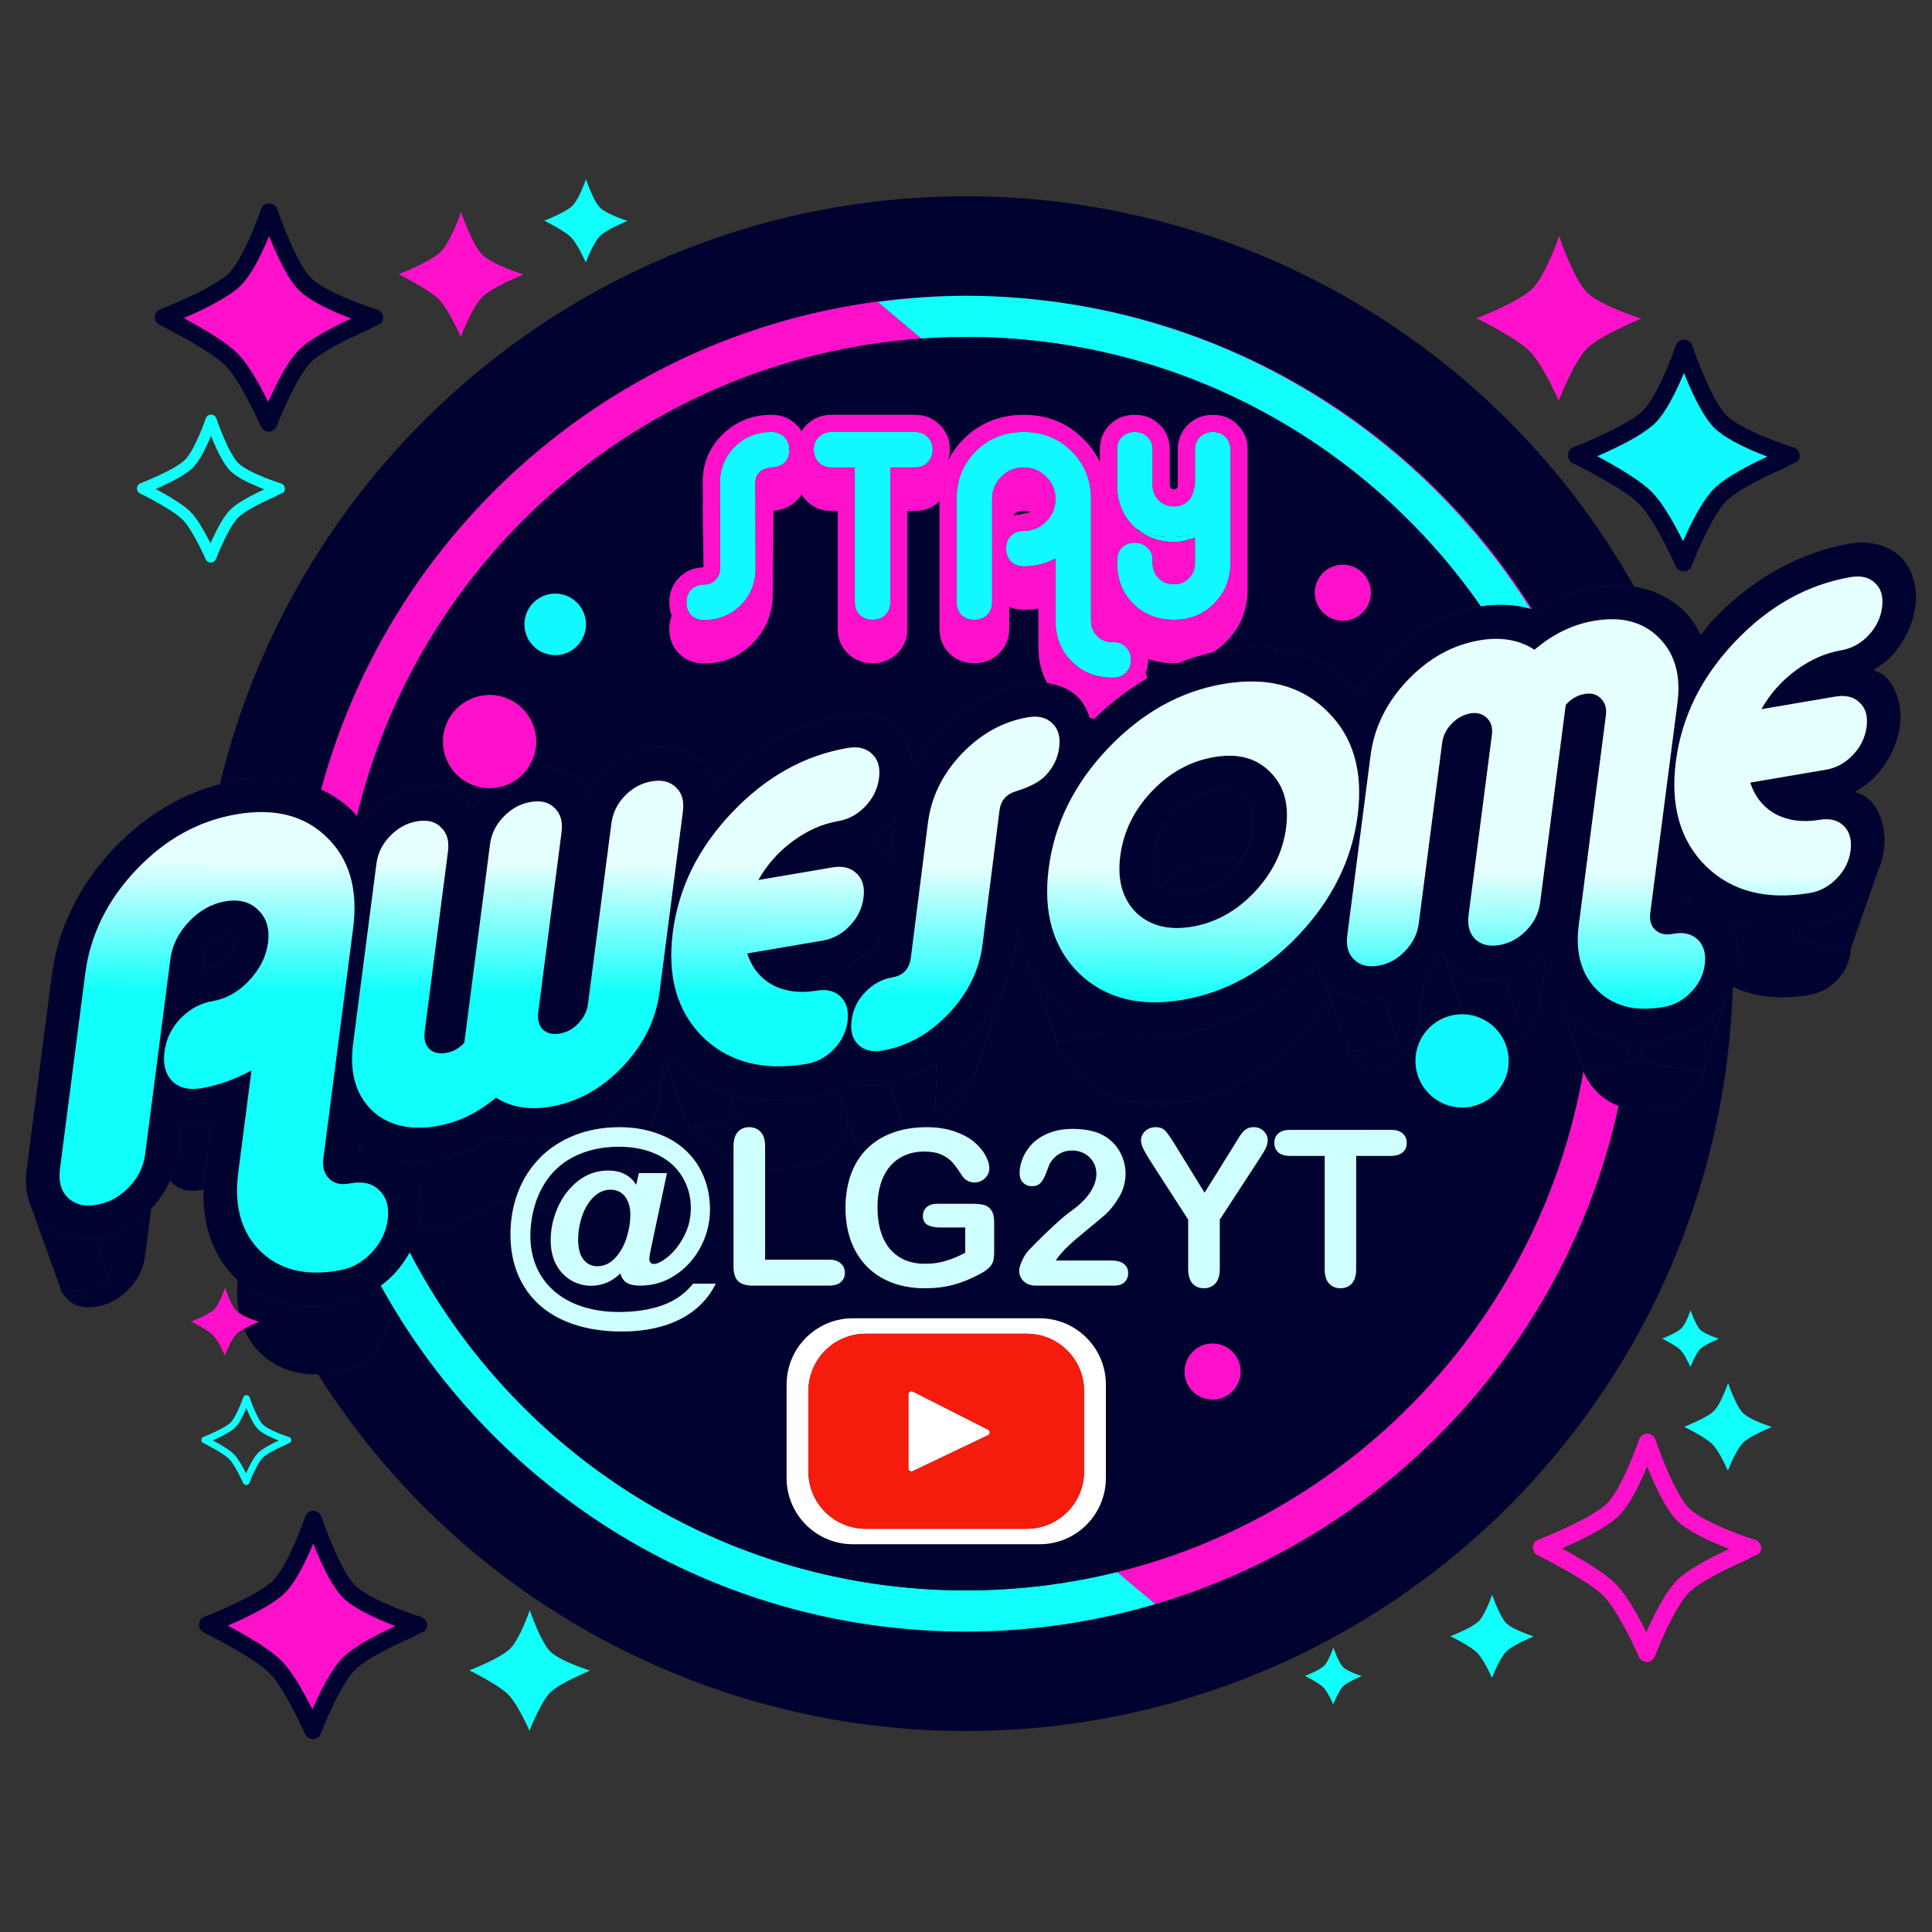 <?xml version="1.0" encoding="UTF-8" standalone="no"?>
<!-- Created with Inkscape (http://www.inkscape.org/) -->

<svg
   width="1000"
   height="1000"
   viewBox="0 0 264.583 264.583"
   version="1.1"
   id="svg1"
   xml:space="preserve"
   xmlns:xlink="http://www.w3.org/1999/xlink"
   xmlns="http://www.w3.org/2000/svg"
   xmlns:svg="http://www.w3.org/2000/svg"><rect x="0" y="0" width="264.583" height="264.583" fill="#333333" stroke="none"/><defs
     id="defs1"><linearGradient
       id="linearGradient8"><stop
         style="stop-color:#e5fffe;stop-opacity:1;"
         offset="0.398"
         id="stop8" /><stop
         style="stop-color:#10fffb;stop-opacity:1;"
         offset="0.687"
         id="stop9" /></linearGradient><linearGradient
       xlink:href="#linearGradient8"
       id="linearGradient9"
       x1="126.021"
       y1="94.046"
       x2="125.515"
       y2="155.966"
       gradientUnits="userSpaceOnUse"
       spreadMethod="reflect" /></defs><g
     id="g81"
     style="display:none"><path
       id="path81"
       style="fill:#feffff;fill-opacity:1;stroke:none;stroke-width:0.974;stroke-linecap:round;stroke-linejoin:round;stroke-dasharray:none;stroke-opacity:1;paint-order:stroke fill markers"
       d="m 80.057,19.57 c -2.156,-0.069 -4.033,1.458 -4.892,3.354 -0.361,0.611 -0.332,1.503 -1.113,1.772 -1.052,0.474 -2.233,0.791 -3.015,1.727 -1.115,1.093 -1.626,2.716 -1.488,4.256 -0.746,-1.277 -0.985,-2.802 -1.821,-4.044 -1.084,-2.005 -3.556,-3.002 -5.744,-2.451 -1.944,0.398 -3.585,1.895 -4.144,3.801 -0.511,1.279 -0.889,2.94 -2.384,3.4 -2.027,0.918 -4.465,1.717 -5.447,3.913 -0.274,0.606 -0.416,1.268 -0.445,1.932 -1.971,-0.732 -4.148,-1.672 -5.083,-3.701 -1.349,-2.378 -1.91,-5.136 -3.374,-7.45 -1.658,-2.269 -5.177,-2.733 -7.387,-1.01 -1.489,1.039 -2.183,2.776 -2.743,4.43 -0.868,2.313 -1.866,4.888 -4.19,6.101 -2.503,1.504 -5.542,2.21 -7.906,4.032 -2.649,2.52 -1.605,7.524 1.738,8.912 2.409,1.277 4.872,2.372 6.919,4.164 -2.158,0.532 -3.644,2.492 -4.218,4.556 -0.461,1.342 -1.113,2.86 -2.593,3.318 -2.09,0.951 -4.607,1.711 -5.7,3.931 -1.464,2.944 0.344,6.887 3.472,7.813 1.216,0.632 2.464,1.299 3.342,2.195 1.15,1.141 1.443,2.824 2.367,4.125 0.982,1.738 2.964,2.858 4.97,2.62 2.606,-0.238 4.9,-2.326 5.399,-4.891 0.557,-1.451 1.519,-2.898 3.089,-3.357 0.627,-0.299 1.264,-0.575 1.895,-0.865 -3.484,5.39 -6.497,11.085 -8.979,17.004 -11.389,0.671 -21.753,9.714 -23.802,20.964 -0.813,4.311 -1.154,8.693 -1.83,13.026 -0.55,4.098 -1.099,8.195 -1.649,12.293 -1.461,2.524 -3.701,4.769 -4.116,7.766 -0.123,2.656 1.363,4.96 1.981,7.438 1.106,3.047 1.818,6.308 3.581,9.075 2.98,3.949 8.804,5.242 13.241,3.126 3.013,-1.318 5.459,-3.892 6.574,-6.991 1.194,5.353 2.765,10.624 4.752,15.736 -1.84,0.513 -3.374,2.044 -3.836,3.904 -0.79,0.434 -1.709,0.638 -2.375,1.291 -2.123,1.678 -2.578,4.991 -1.023,7.198 0.767,1.226 2.052,2 3.267,2.675 0.777,1.212 1.36,2.721 2.783,3.32 0.673,0.087 0.274,0.615 0.111,1.023 -0.392,0.833 -1.464,0.864 -2.172,1.325 -2.326,0.994 -3.564,3.809 -2.858,6.214 0.446,1.866 1.886,3.369 3.655,4.062 0.772,0.325 1.455,0.894 1.656,1.736 0.754,1.933 2.559,3.454 4.67,3.582 2.517,0.218 5.013,-1.433 5.805,-3.832 0.227,-0.693 0.664,-1.353 1.428,-1.497 1.772,-0.711 3.501,-2.053 3.875,-4.03 6.379,8.426 13.97,15.936 22.479,22.207 -0.38,1.016 -1.195,1.853 -2.266,2.106 -0.774,0.294 -1.693,0.784 -2.333,1.07 0.648,-2.801 -1.089,-5.951 -3.893,-6.732 -2.235,-0.767 -4.633,-1.399 -6.484,-2.944 -1.433,-1.321 -2.017,-3.269 -2.762,-5.014 -0.695,-1.579 -1.136,-3.366 -2.362,-4.638 -1.952,-2.061 -5.572,-2.018 -7.514,0.034 -1.583,1.433 -1.923,3.613 -2.761,5.474 -0.742,1.825 -1.824,3.645 -3.64,4.567 -2.5,1.466 -5.386,2.207 -7.751,3.908 -2.696,2.461 -1.805,7.577 1.6,8.936 3.044,1.721 6.593,3.061 8.576,6.121 1.525,2.331 2.253,5.187 4.23,7.209 2.845,2.357 7.854,0.754 8.748,-2.847 1.218,-2.598 2.06,-5.675 4.62,-7.312 2.07,-1.404 4.499,-2.134 6.649,-3.395 -0.797,3.003 1.3,6.295 4.247,7.103 1.574,0.735 2.99,2.005 3.466,3.724 0.903,2.116 2.906,4.059 5.353,3.903 2.751,-0.004 5.136,-2.255 5.71,-4.876 0.443,-1.171 1.326,-2.234 2.58,-2.55 1.56,-0.71 3.262,-1.444 4.223,-2.946 22.941,10.936 49.727,13.601 74.353,7.282 5.487,-1.38 10.862,-3.248 16.083,-5.384 0.783,0.739 1.971,1.052 2.414,2.112 0.813,1.357 2.122,2.542 3.763,2.67 2.561,0.458 5.288,-1.161 6.196,-3.583 1.339,-0.599 2.64,-1.5 3.168,-2.93 0.87,-1.912 0.505,-4.304 -0.862,-5.892 1.18,-0.719 2.342,-1.467 3.492,-2.232 -0.154,2.527 1.57,4.925 3.91,5.801 0.788,0.311 1.41,0.939 1.623,1.766 0.813,2.02 2.805,3.564 5.025,3.539 2.302,0.063 4.45,-1.463 5.305,-3.575 0.308,-0.662 0.548,-1.462 1.334,-1.684 1.346,-0.628 2.822,-1.293 3.51,-2.706 1.656,-2.725 0.23,-6.631 -2.678,-7.833 -0.633,-0.34 -1.651,-0.307 -1.832,-1.162 -0.382,-0.642 -0.273,-0.859 0.391,-0.386 2.967,1.566 6.301,3.084 7.995,6.16 1.368,2.263 2.073,5.009 4.089,6.825 2.886,2.126 7.666,0.514 8.541,-3 1.237,-2.643 2.134,-5.774 4.758,-7.407 2.56,-1.697 5.71,-2.378 8.074,-4.382 2.51,-2.636 1.267,-7.655 -2.207,-8.781 -0.836,-0.326 -1.739,-0.64 -2.605,-0.949 1.772,-0.809 2.913,-2.547 3.508,-4.34 0.857,-0.995 2.362,-0.995 3.283,-1.929 2.314,-1.734 2.644,-5.389 0.808,-7.589 -0.951,-1.241 -2.414,-1.98 -3.902,-2.35 -0.537,-0.704 -0.567,-1.677 -1.106,-2.399 -0.377,-0.678 -0.855,-1.311 -1.464,-1.798 1.265,-2.788 -0.37,-6.382 -3.248,-7.359 -0.397,-0.647 -0.662,-1.448 -1.235,-2.011 -0.433,-0.504 -0.967,-0.926 -1.572,-1.206 0.837,-1.855 1.382,-3.835 2.379,-5.61 2.15,-2.595 2.502,-6.072 3.687,-9.119 0.04,-0.599 0.766,0.077 1.162,0.043 3.816,1.01 8.064,1.269 11.733,-0.401 3.397,-1.727 5.494,-5.336 6.075,-9.018 1.301,-3.726 2.962,-7.347 3.827,-11.211 0.038,-1.614 -0.759,-3.176 -1.961,-4.225 0.507,-3.016 -0.466,-6.263 -2.605,-8.459 1.955,-1.757 3.894,-3.784 4.479,-6.438 0.877,-3.304 0.127,-7.138 -2.363,-9.57 2.941,-3.319 3.773,-8.654 1.223,-12.434 -2.215,-3.376 -6.611,-4.852 -10.497,-4.134 -2.887,0.226 -5.737,0.916 -8.41,2.031 0.334,-0.704 0.496,-1.666 1.398,-1.85 2.332,-0.743 4.408,-2.941 4.199,-5.516 -0.095,-2.677 -2.276,-5.043 -4.883,-5.512 -0.519,-0.641 -0.492,-1.571 -1.02,-2.23 -1.072,-1.998 -3.419,-3.232 -5.674,-2.803 -0.303,-0.076 -1.249,0.546 -1.016,0.094 1.242,-2.616 2.021,-5.556 4.281,-7.526 2.689,-2.072 6.179,-2.784 8.861,-4.863 2.649,-2.58 1.459,-7.721 -2.048,-8.886 -2.569,-1.077 -5.511,-1.633 -7.569,-3.636 -1.19,-1.43 -1.747,-3.257 -2.495,-4.935 -0.763,-2.024 -1.465,-4.414 -3.565,-5.446 -1.052,-0.55 -2.298,-0.757 -3.462,-0.489 -0.384,-2.343 -2.323,-4.363 -4.685,-4.729 -1.692,-0.674 -3.825,-1.156 -4.621,-3.006 -1.229,-2.304 -1.594,-5.252 -3.844,-6.874 -2.609,-1.757 -6.606,-0.646 -7.895,2.239 -1.065,1.902 -1.263,4.406 -3.144,5.761 -2.178,1.474 -4.965,1.917 -6.894,3.778 -0.718,0.765 -1.182,1.759 -1.32,2.799 -17.667,-12.897 -39.236,-20.375 -61.103,-21.093 -15.426,-0.542 -30.96,2.197 -45.266,7.995 -0.287,-2.504 -2.416,-4.547 -4.828,-5.051 -0.652,-0.811 -0.643,-1.978 -1.364,-2.764 -1.028,-1.492 -2.832,-2.385 -4.641,-2.298 z m 40.607,24.672 c 0.81,0.331 -0.666,1.231 -0.371,0.313 -0.054,-0.294 0.097,-0.39 0.371,-0.313 z M 56.27,44.75 c 1.312,1.31 1.546,3.303 2.848,4.629 C 53.216,54.604 47.889,60.473 43.229,66.828 43.095,64.775 41.863,62.789 40,61.875 c 1.31,-0.86 2.08,-2.3 2.488,-3.772 1.111,-2.458 2.091,-5.306 4.601,-6.688 2.565,-1.573 5.602,-2.351 7.921,-4.319 0.622,-0.669 1.006,-1.534 1.173,-2.427 l 0.073,0.068 z m 167.775,5.205 c -0.808,1.971 -2.085,3.905 -4.116,4.768 -0.632,0.436 -0.984,0.507 -0.496,-0.307 0.653,-1.671 1.678,-3.34 3.409,-4.052 0.371,-0.15 1.081,-0.613 1.249,-0.521 l -0.038,0.093 z m -10.27,8.816 c -0.293,0.289 -0.451,-0.167 0,0 z m 18.596,23.219 c -0.222,0.573 -0.233,1.347 -0.928,1.576 -0.216,-0.495 -0.523,-1.016 -0.711,-1.479 0.603,-0.028 1.2,-0.158 1.762,-0.379 -0.041,0.094 -0.082,0.188 -0.123,0.281 z M 37.812,100.83 c 0.853,0.448 1.666,0.986 2.355,1.662 -0.179,0.553 -0.357,1.107 -0.518,1.666 -1.09,-0.202 -1.752,-1.137 -2.668,-1.662 0.181,-0.6 0.368,-1.199 0.568,-1.793 0.087,0.042 0.174,0.085 0.262,0.127 z m -8.961,6.062 c 0.769,0.552 -0.706,0.712 -0.621,0.25 0.103,-0.235 0.385,-0.349 0.621,-0.25 z m 204.766,33.377 c 0.524,0.391 -1.373,0.768 -0.459,0.124 0.115,-0.232 0.246,-0.167 0.459,-0.124 z m -3.607,8.115 c 0.25,0.732 -1.24,0.417 -0.75,-0.033 0.25,0.011 0.5,0.022 0.75,0.033 z m 1.742,7.119 c 0.657,0.074 0.073,0.927 -0.204,0.392 -0.084,-0.148 -0.012,-0.437 0.204,-0.392 z M 36.592,186.908 c 0.48,0.719 0.373,0.695 -0.277,0.25 -0.599,0.046 0.04,-1.114 0.154,-0.474 0.041,0.074 0.082,0.149 0.123,0.223 z m 190.406,2.947 c 0.241,0.416 0.618,0.821 0.934,1.117 -0.602,0.425 -1.132,0.958 -1.533,1.578 -0.648,-0.081 -1.313,-0.041 -1.947,0.115 0.743,-1.136 1.474,-2.28 2.176,-3.441 0.124,0.21 0.247,0.421 0.371,0.631 z m -8.67,11.291 c -0.54,0.982 -1.239,1.908 -2.178,2.539 0.782,-0.914 1.549,-1.84 2.303,-2.777 -0.042,0.079 -0.083,0.159 -0.125,0.238 z m -11.9,12.668 c -0.226,0.056 0.06,-0.22 0,0 z" /><path
       id="path86"
       style="color:#000000;-inkscape-font-specification:'Alba Matter';fill:#feffff;fill-opacity:1;stroke-linecap:round;stroke-linejoin:round;-inkscape-stroke:none;paint-order:stroke fill markers"
       d="M 32.146,84.867 C 19.487,84.85 7.416,93.744 3.563,105.781 c -1.59,5.269 -1.889,10.796 -2.719,16.2 -0.827,6.284 -1.829,12.564 -2.119,18.901 0.234,6.561 5.834,12.244 12.249,13.116 4.387,0.63 8.962,-0.744 12.41,-3.494 1.43,7.884 7.473,14.706 15.12,17.094 5.464,1.806 11.825,1.623 16.794,-1.479 4.979,-3.132 7.838,-9.212 7.277,-15.041 1.752,-0.204 3.477,-0.618 5.139,-1.209 8.168,3.055 17.894,0.856 24.197,-5.096 6.129,5.27 14.751,7.77 22.697,5.965 0.612,-0.183 1.233,-0.523 1.843,-0.155 5.487,1.703 11.509,0.262 16.327,-2.637 2.81,-1.707 5.235,-4.021 7.139,-6.695 5.77,7.13 15.247,10.957 24.351,10.037 5.012,-0.365 9.937,-1.886 14.286,-4.406 4.359,4.693 12.093,5.884 17.551,2.434 0.453,-0.108 0.893,-0.876 1.309,-0.491 3.105,2.128 7.082,2.984 10.776,2.213 3.147,7.513 11.083,12.785 19.26,12.543 5.478,-8.3e-4 11.107,-2.853 13.671,-7.816 0.819,-1.478 1.376,-3.099 1.661,-4.764 4.858,0.859 10.271,0.335 14.295,-2.742 5.168,-3.935 7.494,-11.485 4.799,-17.507 -0.184,-0.524 -0.741,-1.043 -0.099,-1.452 3.507,-4.348 4.532,-10.784 1.937,-15.826 3.76,-4.39 4.772,-11.113 1.996,-16.264 -2.688,-5.027 -8.659,-7.755 -14.237,-7.204 -3.354,0.404 -6.714,1.005 -9.861,2.281 -2.763,1.07 -5.38,2.513 -7.77,4.263 -5.21,-5.57 -13.561,-7.833 -20.904,-5.863 -0.915,0.162 -1.813,0.572 -2.694,0.733 -8.181,-3.049 -17.929,-0.815 -24.199,5.191 -6.585,-5.677 -15.877,-7.756 -24.336,-6.031 -3.738,0.686 -7.362,2.066 -10.653,3.915 -3.196,-3.514 -8.249,-4.993 -12.878,-4.276 -4.159,0.422 -8.156,2.099 -11.465,4.637 -3.343,-3.895 -8.843,-5.557 -13.837,-4.66 -4.679,0.469 -9.235,1.988 -13.311,4.322 -4.475,-4.916 -12.59,-6.021 -18.127,-2.271 -0.414,0.407 -0.804,0.404 -1.212,-0.032 C 75.631,89.27 69.292,89.235 64.746,92.301 60.519,89.497 54.722,89.246 50.27,91.678 45.453,87.122 38.76,84.662 32.146,84.867 Z M 141.439,113.25 c 0.364,0.279 -0.291,0.489 -0.016,0.006 0.004,-0.004 0.011,-0.005 0.016,-0.006 z m 24.838,5.584 c 0.707,-0.037 0.47,0.944 0.231,1.323 -0.537,1.426 -2.088,2.601 -3.649,2.296 -0.14,-0.931 0.41,-1.876 1.033,-2.543 0.631,-0.628 1.488,-1.047 2.385,-1.076 z" /><path
       style="fill:#feffff;fill-opacity:1;stroke:#10fffb;stroke-width:0;stroke-linecap:round;stroke-linejoin:round;stroke-dasharray:none;stroke-opacity:1;paint-order:stroke fill markers"
       d="m 36.787,204.068 24.98,23.489 20.382,-8.078 -37.657,-32.437 -7.333,-7.581 -7.83,4.598 z"
       id="path87" /><path
       style="fill:#feffff;fill-opacity:1;stroke:#10fffb;stroke-width:0;stroke-linecap:round;stroke-linejoin:round;stroke-dasharray:none;stroke-opacity:1;paint-order:stroke fill markers"
       d="m 21.466,86.733 c 6.576,-3.35 2.978,-7.941 2.978,-7.941 L 37.473,48.268 57.946,37.969 72.836,43.925 50.626,75.814 34.619,91.821 22.459,91.945 Z"
       id="path88" /><path
       style="fill:#feffff;fill-opacity:1;stroke:#10fffb;stroke-width:0;stroke-linecap:round;stroke-linejoin:round;stroke-dasharray:none;stroke-opacity:1;paint-order:stroke fill markers"
       d="m 222.755,44.849 13.059,36.79 -7.388,6.642 -13.507,-8.209 -4.851,-30.372 z"
       id="path89" /><path
       style="fill:#feffff;fill-opacity:1;stroke:#10fffb;stroke-width:0;stroke-linecap:round;stroke-linejoin:round;stroke-dasharray:none;stroke-opacity:1;paint-order:stroke fill markers"
       d="m 203.621,221.394 18.126,-14.359 9.769,-18.008 -6.827,-10.005 -15.066,21.304 z"
       id="path90" /></g><g
     id="layer1"><path
       d="m 132.292,26.879 c -49.573,-1.17e-4 -91.102,34.334 -102.173,80.513 0.756,-0.197 1.519,-0.363 2.288,-0.494 4.238,-0.722 8.22,-0.281 11.57,1.26 10.482,-38.965 46.04,-67.653 88.316,-67.653 1.948,2e-6 3.875,0.082 5.793,0.202 0.228,0.015 0.455,0.035 0.683,0.052 1.853,0.13 3.69,0.315 5.511,0.554 6.8e-4,9e-5 0.001,-9e-5 0.002,0 5.1e-4,6.7e-5 0.001,-6.7e-5 0.002,0 27.645,3.622 51.395,19.575 65.555,42.171 0.223,0.058 0.449,0.111 0.663,0.188 2.475,-1.562 5.083,-2.802 7.82,-3.268 1.889,-0.322 3.74,-0.329 5.48,-0.049 -4.646,-8.236 -10.392,-15.891 -17.196,-22.695 C 186.895,37.952 160.164,26.879 132.292,26.879 Z M 237.072,135.013 c -0.191,0.426 -0.356,0.859 -0.591,1.269 l 0.04,0.011 -3.057,9.702 c -0.001,0.01 -2e-4,0.019 -0.002,0.029 -0.188,1.45 -0.807,2.711 -1.858,3.786 -1.056,1.112 -2.292,1.789 -3.71,2.031 l -0.224,0.038 c -2.303,0.392 -4.279,0.186 -5.999,-0.488 -8.414,38.9 -41.562,68.565 -82.166,71.737 -0.391,0.031 -0.781,0.063 -1.173,0.089 -1.999,0.131 -4.009,0.221 -6.042,0.221 -1.939,0 -3.858,-0.081 -5.767,-0.199 -0.544,-0.034 -1.084,-0.081 -1.626,-0.124 -1.46,-0.117 -2.909,-0.268 -4.349,-0.452 -0.485,-0.062 -0.973,-0.115 -1.456,-0.185 -1.857,-0.268 -3.698,-0.584 -5.517,-0.962 -0.278,-0.058 -0.55,-0.131 -0.827,-0.191 -1.565,-0.341 -3.113,-0.723 -4.646,-1.143 -0.502,-0.137 -1.001,-0.281 -1.5,-0.426 -1.466,-0.428 -2.917,-0.891 -4.351,-1.39 -0.32,-0.111 -0.645,-0.211 -0.964,-0.326 -1.741,-0.627 -3.457,-1.308 -5.147,-2.037 -0.335,-0.144 -0.662,-0.301 -0.995,-0.45 -1.385,-0.617 -2.751,-1.266 -4.099,-1.949 -0.404,-0.205 -0.808,-0.409 -1.209,-0.62 -1.583,-0.831 -3.145,-1.694 -4.671,-2.614 -0.03,-0.018 -0.061,-0.035 -0.091,-0.053 -1.605,-0.969 -3.169,-1.996 -4.708,-3.059 -0.299,-0.207 -0.592,-0.422 -0.889,-0.632 -1.264,-0.896 -2.504,-1.823 -3.72,-2.78 -0.279,-0.219 -0.56,-0.434 -0.836,-0.657 -2.903,-2.342 -5.656,-4.858 -8.252,-7.531 -0.232,-0.239 -0.459,-0.481 -0.688,-0.722 -1.155,-1.215 -2.278,-2.459 -3.365,-3.737 -0.126,-0.148 -0.256,-0.291 -0.38,-0.439 -1.24,-1.477 -2.437,-2.99 -3.584,-4.544 -0.042,-0.057 -0.081,-0.116 -0.124,-0.174 -1.061,-1.445 -2.072,-2.927 -3.048,-4.435 -0.169,-0.262 -0.338,-0.523 -0.505,-0.787 -0.993,-1.568 -1.951,-3.161 -2.849,-4.792 -7.85e-4,-10e-4 -0.002,-0.003 -0.003,-0.004 -0.24,0.174 -0.473,0.358 -0.721,0.521 0.2,0.135 0.399,0.271 0.572,0.45 0.963,0.946 1.332,2.281 1.109,4.006 -0.217,1.679 -0.954,3.18 -2.211,4.504 -1.257,1.324 -2.706,2.126 -4.348,2.406 l -0.333,0.056 c -0.935,0.159 -1.808,0.203 -2.662,0.215 4.112,6.493 8.927,12.58 14.447,18.1 19.709,19.709 46.44,30.781 74.312,30.781 27.872,7e-5 54.603,-11.072 74.312,-30.781 18.968,-18.968 29.906,-44.444 30.704,-71.179 -0.075,-0.036 -0.16,-0.055 -0.235,-0.092 z"
       style="display:inline;fill:#00032f;stroke-width:0.722;stroke-linecap:round;stroke-linejoin:round;paint-order:fill markers stroke"
       id="path99" /><path
       d="m 132.292,40.506 c 1.946,0.004 3.876,0.077 5.793,0.202 -1.918,-0.12 -3.845,-0.202 -5.793,-0.202 z m 0,0 c -42.275,3.7e-5 -77.834,28.688 -88.316,67.653 1.572,0.723 3.017,1.666 4.26,2.886 0.246,0.238 0.425,0.526 0.627,0.798 8.605,-35.785 39.623,-62.798 77.377,-65.435 l -6.009,-5.038 c 3.997,-0.553 8.026,-0.842 12.061,-0.863 z m 6.476,0.253 c 1.851,0.134 3.691,0.311 5.511,0.554 -1.821,-0.239 -3.658,-0.424 -5.511,-0.554 z m 5.515,0.554 c 27.471,3.667 51.158,19.55 65.313,42.103 0.081,0.023 0.16,0.047 0.241,0.068 C 195.677,60.888 171.927,44.936 144.282,41.313 Z m 72.558,105.347 c -5.798,33.6 -31.122,60.5 -63.867,68.609 l 5.251,4.403 c -6.107,1.809 -12.382,2.953 -18.718,3.458 40.604,-3.172 73.752,-32.837 82.166,-71.737 -1.066,-0.418 -2.055,-0.975 -2.897,-1.802 -0.86,-0.845 -1.49,-1.831 -1.934,-2.931 z M 52.129,176.031 c 0.898,1.631 1.856,3.224 2.849,4.792 -0.993,-1.568 -1.951,-3.161 -2.849,-4.792 z m 3.354,5.579 c 0.976,1.508 1.987,2.99 3.048,4.435 -1.061,-1.445 -2.072,-2.927 -3.048,-4.435 z m 3.172,4.609 c 1.147,1.554 2.343,3.067 3.584,4.544 -1.24,-1.476 -2.437,-2.99 -3.584,-4.544 z m 3.964,4.983 c 1.087,1.277 2.211,2.521 3.365,3.737 -1.154,-1.215 -2.278,-2.459 -3.365,-3.737 z m 4.053,4.459 c 2.595,2.673 5.349,5.19 8.252,7.531 -2.902,-2.342 -5.657,-4.858 -8.252,-7.531 z m 9.088,8.188 c 1.216,0.958 2.455,1.884 3.72,2.78 -1.264,-0.896 -2.504,-1.823 -3.72,-2.78 z m 4.609,3.412 c 1.538,1.063 3.103,2.09 4.708,3.059 -1.604,-0.969 -3.17,-1.996 -4.708,-3.059 z m 4.799,3.111 c 1.526,0.919 3.089,1.783 4.671,2.614 -1.582,-0.831 -3.145,-1.694 -4.671,-2.614 z m 5.88,3.233 c 1.348,0.682 2.714,1.332 4.099,1.949 -1.385,-0.617 -2.752,-1.266 -4.099,-1.949 z m 5.094,2.398 c 1.691,0.728 3.406,1.409 5.147,2.037 -1.741,-0.628 -3.457,-1.308 -5.147,-2.037 z m 6.111,2.363 c 1.435,0.499 2.885,0.961 4.351,1.39 -1.466,-0.428 -2.917,-0.891 -4.351,-1.39 z m 5.851,1.816 c 1.533,0.42 3.082,0.802 4.646,1.143 -1.564,-0.341 -3.113,-0.723 -4.646,-1.143 z m 5.473,1.334 c 1.819,0.378 3.66,0.694 5.517,0.962 -1.857,-0.269 -3.698,-0.584 -5.517,-0.962 z m 6.973,1.147 c 1.44,0.185 2.889,0.335 4.349,0.452 -1.46,-0.117 -2.909,-0.268 -4.349,-0.452 z m 17.783,0.555 c -2.01,0.134 -4.024,0.22 -6.042,0.221 2.032,0 4.042,-0.09 6.042,-0.221 z m -6.042,0.221 c -1.939,0 -3.858,-0.081 -5.767,-0.199 1.909,0.119 3.828,0.199 5.767,0.199 z"
       style="display:inline;fill:#ff10ca;stroke-width:2.745;stroke-linecap:round;stroke-linejoin:round;paint-order:fill markers stroke"
       id="path98" /><path
       d="m 132.292,40.506 c -4.035,0.021 -8.064,0.31 -12.061,0.863 l 6.009,5.038 c 2.003,-0.14 4.013,-0.261 6.052,-0.261 29.216,3.4e-5 55.007,14.611 70.508,36.911 2.374,-0.384 4.683,-0.24 6.796,0.359 C 193.418,57.641 164.79,40.577 132.292,40.506 Z M 56.098,171.467 c -0.587,1.092 -1.31,2.123 -2.167,3.026 -0.545,0.574 -1.164,1.068 -1.805,1.534 15.563,28.259 45.624,47.413 80.165,47.413 8.78,-0.005 17.514,-1.273 25.932,-3.767 l -5.251,-4.403 c -6.625,1.641 -13.547,2.53 -20.681,2.53 -33.155,-4e-5 -61.899,-18.812 -76.193,-46.333 z"
       style="display:inline;fill:#10fffb;stroke-width:2.745;stroke-linecap:round;stroke-linejoin:round;paint-order:fill markers stroke"
       id="path97" /><path
       d="m 132.292,46.146 c -40.465,4.7e-5 -74.367,28.012 -83.428,65.696 0.223,0.301 0.466,0.588 0.696,0.885 0.294,-0.385 0.495,-0.838 0.83,-1.183 1.822,-1.905 4.314,-3.268 6.73,-3.679 2.396,-0.408 5.089,0.191 6.752,1.856 0.321,0.309 0.433,0.781 0.68,1.158 0.442,-0.683 0.831,-1.404 1.393,-1.983 0.331,-0.346 0.704,-0.651 1.075,-0.959 -3.509,-0.016 -6.35,-2.864 -6.351,-6.377 5.2e-5,-3.523 2.857,-6.38 6.38,-6.38 3.523,5.2e-5 6.38,2.857 6.38,6.38 -2.1e-5,1.427 -0.485,2.732 -1.277,3.795 0.175,-0.039 0.349,-0.109 0.523,-0.138 2.396,-0.408 5.089,0.191 6.752,1.856 0.519,0.5 0.777,1.211 1.102,1.873 0.534,-1.017 1.151,-2.008 1.944,-2.843 1.824,-1.921 4.336,-3.293 6.765,-3.707 2.412,-0.411 5.094,0.175 6.779,1.8 0.967,0.915 1.524,2.179 1.836,3.539 5.25,-5.284 11.527,-8.77 18.242,-9.914 2.412,-0.411 5.095,0.175 6.782,1.802 1.532,1.45 2.103,3.753 2.013,5.963 0.997,-1.885 2.233,-3.679 3.75,-5.278 0.008,-0.008 0.015,-0.017 0.023,-0.025 1.695,-1.765 3.611,-3.242 5.659,-4.372 1.024,-0.565 2.08,-1.044 3.159,-1.429 1.079,-0.385 2.179,-0.675 3.29,-0.865 0.473,-0.081 0.954,-0.103 1.437,-0.094 0.421,-0.003 0.832,0.038 1.248,0.093 -0.825,-1.463 -1.245,-3.125 -1.245,-4.99 v -5.296 c -0.672,0.12 -1.345,0.18 -2.017,0.18 -0.697,0 -1.357,-0.132 -1.981,-0.396 v 2.954 c 0,1.369 -0.457,2.498 -1.369,3.386 -0.913,0.913 -2.054,1.369 -3.423,1.369 -1.369,0 -2.509,-0.456 -3.422,-1.369 -0.889,-0.889 -1.333,-2.017 -1.333,-3.386 V 68.627 c -0.907,0.889 -2.035,1.336 -3.386,1.336 h -1.009 V 86.067 c 0,1.369 -0.456,2.498 -1.369,3.386 -0.889,0.913 -2.018,1.369 -3.387,1.369 -1.369,0 -2.51,-0.456 -3.423,-1.369 -0.913,-0.889 -1.369,-2.017 -1.369,-3.386 V 69.963 h -0.828 c -1.369,0 -2.51,-0.456 -3.423,-1.369 -0.275,-0.275 -0.503,-0.573 -0.695,-0.889 -0.178,0.293 -0.388,0.567 -0.638,0.817 -0.841,0.841 -1.909,1.309 -3.206,1.405 l -0.109,11.528 c -0.024,2.618 -0.949,4.839 -2.774,6.665 -1.801,1.825 -4.011,2.738 -6.629,2.738 -1.369,0 -2.51,-0.456 -3.423,-1.369 -0.889,-0.889 -1.333,-2.018 -1.333,-3.387 0,-0.624 0.108,-1.225 0.325,-1.801 -0.216,-0.576 -0.325,-1.176 -0.325,-1.801 0,-1.345 0.445,-2.474 1.333,-3.387 0.889,-0.913 2.005,-1.381 3.35,-1.405 l -0.108,-7.89 c 0,-0.336 0.012,-0.685 0.036,-1.045 l -0.036,-2.558 c -0.048,-2.618 0.841,-4.839 2.666,-6.665 1.849,-1.825 4.095,-2.738 6.737,-2.738 h 5.2e-4 c 1.369,1.19e-4 2.509,0.456 3.422,1.369 0.278,0.271 0.509,0.567 0.702,0.883 0.193,-0.316 0.424,-0.612 0.703,-0.883 0.913,-0.913 2.054,-1.369 3.423,-1.369 h 11.384 c 1.369,0 2.51,0.456 3.423,1.369 0.913,0.889 1.369,2.017 1.369,3.386 0,0.577 -0.099,1.111 -0.271,1.612 0.538,-1.108 1.257,-2.13 2.18,-3.053 2.21,-2.21 4.948,-3.314 8.214,-3.314 3.266,0 6.004,1.117 8.214,3.35 0.952,0.941 1.688,1.982 2.234,3.111 v -1.706 c 0,-1.369 0.444,-2.498 1.333,-3.386 0.913,-0.913 2.054,-1.369 3.423,-1.369 1.369,0 2.51,0.456 3.423,1.369 0.913,0.889 1.369,2.017 1.369,3.386 v 4.864 c 0,0.384 0.192,0.576 0.577,0.576 0.36,0 0.54,-0.192 0.54,-0.576 v -4.864 c 0,-1.345 0.457,-2.474 1.369,-3.386 0.937,-0.913 2.078,-1.369 3.423,-1.369 1.369,0 2.498,0.456 3.386,1.369 0.913,0.889 1.369,2.017 1.369,3.386 v 19.13 c 0,2.834 -0.973,5.224 -2.918,7.169 -0.593,0.6 -1.233,1.098 -1.908,1.515 0.515,-0.117 1.028,-0.245 1.549,-0.333 3.494,-0.595 6.822,-0.49 9.82,0.303 1.499,0.397 2.916,0.966 4.231,1.706 1.314,0.74 2.526,1.651 3.615,2.732 0.374,0.364 0.621,0.823 0.957,1.216 0.984,-1.683 2.114,-3.304 3.5,-4.764 0.904,-0.952 1.867,-1.825 2.878,-2.612 1.011,-0.787 2.07,-1.488 3.166,-2.095 1.095,-0.607 2.227,-1.121 3.383,-1.534 1.156,-0.413 2.337,-0.724 3.532,-0.928 0.049,-0.008 0.097,-0.008 0.145,-0.016 C 187.299,60.757 161.508,46.146 132.292,46.146 Z m 7.9,23.817 c -0.576,0 -1.057,0.204 -1.441,0.612 0.552,-0.024 1.333,-0.168 2.342,-0.433 -0.288,-0.12 -0.589,-0.18 -0.901,-0.18 z m 43.706,7.379 c 2.116,6.3e-5 3.832,1.716 3.832,3.832 2.2e-4,2.116 -1.715,3.832 -3.832,3.832 -2.116,-6.3e-5 -3.832,-1.716 -3.832,-3.832 6e-5,-2.116 1.716,-3.832 3.832,-3.832 z M 76.035,81.296 c 2.325,-1.9e-5 4.21,1.885 4.21,4.21 1.8e-5,2.325 -1.885,4.21 -4.21,4.21 -2.325,1.9e-5 -4.21,-1.885 -4.21,-4.21 -1.8e-5,-2.325 1.885,-4.21 4.21,-4.21 z m 81.19,8.937 c 0.002,0.053 0.007,0.103 0.007,0.156 0,0.624 -0.108,1.213 -0.324,1.765 0.093,0.249 0.157,0.508 0.21,0.77 0.709,-0.413 1.428,-0.796 2.157,-1.152 0.003,-0.002 0.007,-0.004 0.01,-0.005 0.73,-0.356 1.468,-0.681 2.216,-0.979 -0.244,0.015 -0.487,0.033 -0.738,0.033 -1.271,0 -2.447,-0.204 -3.538,-0.589 z m -8.078,8.016 c 0.07,0.227 0.18,0.432 0.235,0.666 0.162,-0.163 0.334,-0.308 0.499,-0.468 -0.248,-0.058 -0.494,-0.123 -0.734,-0.198 z m -26.374,13.352 c -0.398,0.593 -0.721,1.24 -1.209,1.755 -0.678,0.715 -1.519,1.257 -2.348,1.798 0.521,0.275 1.122,0.427 1.539,0.829 0.528,0.5 0.783,1.223 1.113,1.889 l 0.637,-5.036 c 6.8e-4,-0.005 10e-4,-0.009 0.002,-0.014 0.053,-0.411 0.187,-0.812 0.266,-1.221 z m 45.783,5.849 c -0.719,-0.015 -1.479,0.045 -2.281,0.182 -2.721,0.464 -5.146,1.684 -7.308,3.573 0.042,0.046 0.068,0.095 0.113,0.141 0.263,0.249 0.522,0.455 0.797,0.619 0.549,0.328 1.159,0.485 1.981,0.472 0.411,-0.006 0.875,-0.055 1.412,-0.147 2.17,-0.37 3.729,-1.221 5.43,-3.013 l 0.002,-5.1e-4 c 0.538,-0.566 0.96,-1.118 1.333,-1.672 -0.472,-0.089 -0.963,-0.144 -1.478,-0.155 z m -29.187,9.826 -0.252,1.986 c -6.8e-4,0.005 -10e-4,0.011 -0.002,0.016 -0.147,1.133 -0.395,2.259 -0.737,3.366 v 5.2e-4 c -0.043,0.141 -0.119,0.273 -0.166,0.413 l -0.002,0.005 -4.053,12.128 c -0.691,2.765 -2.089,5.315 -4.283,7.626 -0.581,0.605 -1.186,1.135 -1.8,1.635 0.955,0.08 1.856,0.222 2.643,0.498 1.106,0.378 2.003,0.858 2.691,1.44 0.689,0.582 1.207,1.198 1.556,1.848 0.349,0.65 0.524,1.227 0.524,1.731 0,0.543 -0.204,1.009 -0.611,1.397 -0.398,0.378 -0.878,0.567 -1.44,0.567 -0.31,0 -0.611,-0.073 -0.902,-0.218 -0.281,-0.145 -0.519,-0.349 -0.713,-0.611 -0.533,-0.834 -0.984,-1.465 -1.353,-1.891 -0.369,-0.427 -0.868,-0.785 -1.498,-1.076 -0.621,-0.291 -1.416,-0.437 -2.386,-0.437 -0.999,0 -1.892,0.175 -2.677,0.524 -0.786,0.339 -1.46,0.839 -2.022,1.498 -0.553,0.65 -0.979,1.45 -1.28,2.4 -0.291,0.95 -0.437,2.003 -0.437,3.157 0,2.502 0.572,4.427 1.717,5.775 1.154,1.348 2.76,2.022 4.816,2.022 0.999,0 1.935,-0.131 2.808,-0.393 0.883,-0.262 1.775,-0.635 2.677,-1.12 v -3.462 h -3.346 c -0.805,0 -1.416,-0.121 -1.833,-0.364 -0.407,-0.242 -0.611,-0.655 -0.611,-1.237 0,-0.475 0.17,-0.868 0.509,-1.178 0.349,-0.31 0.82,-0.466 1.411,-0.466 h 4.903 c 0.601,0 1.111,0.053 1.528,0.16 0.417,0.107 0.752,0.344 1.004,0.713 0.262,0.369 0.393,0.922 0.393,1.659 v 4.088 c 0,0.543 -0.053,0.979 -0.16,1.309 -0.107,0.32 -0.305,0.611 -0.596,0.873 -0.281,0.262 -0.645,0.514 -1.091,0.757 -1.29,0.698 -2.531,1.208 -3.724,1.528 -1.193,0.32 -2.493,0.48 -3.899,0.48 -1.639,0 -3.132,-0.252 -4.48,-0.757 -1.348,-0.504 -2.498,-1.237 -3.448,-2.197 -0.95,-0.96 -1.683,-2.124 -2.197,-3.491 -0.504,-1.367 -0.757,-2.895 -0.757,-4.583 0,-1.658 0.247,-3.177 0.742,-4.554 0.451,-1.257 1.122,-2.317 1.961,-3.227 -0.359,-0.151 -0.695,-0.343 -0.979,-0.622 -0.639,-0.628 -0.934,-1.502 -0.92,-2.595 l -0.494,-1.378 c 0.002,0.26 -3e-4,0.522 -0.037,0.807 -0.188,1.449 -0.807,2.711 -1.858,3.786 -1.056,1.112 -2.293,1.789 -3.71,2.031 -2.051,0.349 -3.95,0.413 -5.717,0.228 v 12.637 h 8.758 c 0.698,0 1.232,0.17 1.6,0.51 0.378,0.339 0.567,0.766 0.567,1.28 0,0.524 -0.184,0.951 -0.553,1.281 -0.369,0.32 -0.907,0.48 -1.615,0.48 h -10.431 c -0.941,0 -1.62,-0.209 -2.037,-0.626 -0.407,-0.417 -0.611,-1.091 -0.611,-2.022 v -14.637 c -1.546,-0.664 -2.953,-1.587 -4.206,-2.803 -0.49,-0.487 -0.928,-1.004 -1.334,-1.541 l -0.437,0.086 -0.603,-1.682 c -0.763,-1.359 -1.295,-2.855 -1.607,-4.482 l -1.105,-3.082 c -0.101,0.159 -0.217,0.31 -0.32,0.468 l -0.521,4.024 c -0.234,1.805 -0.755,3.515 -1.521,5.144 0.362,0.095 0.746,0.154 1.092,0.276 1.542,0.533 2.861,1.304 3.957,2.313 1.096,1.009 1.93,2.207 2.503,3.594 0.582,1.377 0.873,2.9 0.873,4.568 0,1.3 -0.233,2.575 -0.698,3.826 -0.466,1.241 -1.135,2.362 -2.008,3.361 -0.863,0.989 -1.882,1.775 -3.056,2.357 -1.174,0.572 -2.439,0.858 -3.797,0.858 -0.786,0 -1.397,-0.131 -1.833,-0.393 -0.436,-0.272 -0.727,-0.698 -0.873,-1.28 -0.844,0.834 -1.813,1.363 -2.909,1.586 -1.096,0.213 -2.158,0.111 -3.186,-0.306 -1.028,-0.427 -1.862,-1.139 -2.502,-2.138 -0.63,-0.999 -0.946,-2.231 -0.946,-3.695 0,-1.523 0.325,-3.021 0.975,-4.495 0.017,-0.037 0.043,-0.065 0.06,-0.102 -0.363,0.087 -0.712,0.216 -1.084,0.28 -0.802,0.137 -1.565,0.188 -2.302,0.186 -0.291,1.166 -0.443,2.353 -0.443,3.565 0,1.668 0.33,3.196 0.989,4.583 0.669,1.377 1.635,2.532 2.895,3.463 1.271,0.941 2.803,1.605 4.597,1.993 1.794,0.398 3.822,0.48 6.081,0.247 1.794,-0.213 3.312,-0.621 4.553,-1.222 1.251,-0.601 2.309,-1.445 3.172,-2.531 h 3.099 c -0.504,1.038 -1.164,1.964 -1.979,2.779 -0.805,0.815 -1.75,1.498 -2.837,2.051 -1.086,0.563 -2.304,0.99 -3.652,1.281 -1.348,0.291 -2.817,0.436 -4.408,0.436 -2.386,0 -4.534,-0.315 -6.445,-0.946 -1.911,-0.621 -3.521,-1.523 -4.83,-2.706 -1.3,-1.174 -2.284,-2.575 -2.953,-4.204 -0.669,-1.639 -1.004,-3.448 -1.004,-5.427 0,-1.31 0.189,-2.546 0.466,-3.747 -0.866,-0.242 -1.694,-0.563 -2.445,-1.05 -2.498,2.104 -5.201,3.404 -8.111,3.9 -0.873,0.149 -1.694,0.206 -2.484,0.206 -0.278,1.057 -0.7,2.102 -1.234,3.096 14.295,27.521 43.038,46.333 76.193,46.333 42.39,-5e-5 77.578,-30.74 84.548,-71.139 -0.223,-0.552 -0.414,-1.123 -0.535,-1.737 l -3.018,-8.418 c -0.826,-1.509 -1.334,-3.218 -1.579,-5.034 l -0.788,6.084 c -0.188,1.449 -0.807,2.712 -1.858,3.786 -0.838,0.882 -1.793,1.479 -2.858,1.814 0.243,0.668 0.406,1.375 0.406,2.129 2.4e-4,3.524 -2.856,6.38 -6.38,6.38 -3.524,-5e-5 -6.38,-2.857 -6.38,-6.38 5e-5,-3.523 2.857,-6.38 6.38,-6.38 0.115,0 0.222,0.028 0.335,0.034 l -3.068,-8.554 c -0.009,-0.019 -0.017,-0.039 -0.026,-0.058 -0.544,1.015 -1.184,1.995 -1.98,2.822 -0.088,0.094 -0.194,0.171 -0.286,0.263 l -0.903,6.977 c -0.188,1.449 -0.807,2.712 -1.858,3.786 -1.019,1.106 -2.237,1.78 -3.654,2.021 -1.417,0.241 -2.531,-0.035 -3.34,-0.829 -0.617,-0.574 -0.944,-1.349 -0.985,-2.322 l -2.361,-6.584 c -1.185,1.953 -2.624,3.829 -4.328,5.624 -4.604,4.85 -9.872,7.78 -15.803,8.791 -5.931,1.01 -10.679,-0.214 -14.244,-3.672 -1.895,-1.885 -3.146,-4.153 -3.794,-6.779 l -2.989,-8.335 c -0.702,-1.502 -1.235,-3.109 -1.576,-4.812 z m -18.791,0.796 c -0.379,0.553 -0.675,1.164 -1.133,1.646 -0.8,0.843 -1.77,1.525 -2.77,2.122 0.042,0.019 0.078,0.044 0.119,0.064 1.102,-0.879 2.276,-1.541 3.553,-2.006 z m 91.539,2.254 c -0.01,0.011 -0.025,0.017 -0.035,0.028 -0.011,0.011 -0.017,0.027 -0.027,0.038 z m -97.617,18.229 c -0.406,0.262 -0.788,0.575 -1.211,0.79 -0.156,0.079 -0.318,0.132 -0.476,0.204 0.942,0.016 1.716,0.319 2.319,0.912 0.038,0.037 0.06,0.084 0.096,0.122 z m 43.757,5.813 c 0.592,0 1.038,0.17 1.339,0.51 0.31,0.33 0.771,0.994 1.382,1.993 l 3.986,6.474 4.03,-6.474 c 0.242,-0.398 0.446,-0.732 0.611,-1.004 0.165,-0.272 0.344,-0.524 0.538,-0.757 0.204,-0.242 0.427,-0.427 0.669,-0.553 0.242,-0.126 0.538,-0.189 0.887,-0.189 0.543,0 0.995,0.18 1.353,0.538 0.369,0.349 0.552,0.757 0.552,1.222 0,0.378 -0.092,0.757 -0.276,1.135 -0.184,0.378 -0.499,0.902 -0.945,1.571 l -5.339,8.191 v 6.765 c 0,0.883 -0.204,1.542 -0.611,1.978 -0.407,0.436 -0.926,0.655 -1.556,0.655 -0.64,0 -1.159,-0.213 -1.556,-0.64 -0.398,-0.436 -0.597,-1.101 -0.597,-1.993 v -6.765 l -5.208,-8.074 c -0.456,-0.727 -0.781,-1.295 -0.975,-1.702 -0.184,-0.407 -0.276,-0.761 -0.276,-1.062 0,-0.495 0.189,-0.921 0.567,-1.28 0.388,-0.359 0.863,-0.538 1.425,-0.538 z m -11.333,0.233 c 1.484,0 2.75,0.233 3.797,0.698 0.679,0.31 1.275,0.737 1.789,1.28 0.514,0.543 0.912,1.174 1.193,1.891 0.291,0.708 0.436,1.445 0.436,2.211 0,1.203 -0.3,2.299 -0.902,3.288 -0.592,0.98 -1.198,1.751 -1.818,2.313 -0.621,0.553 -1.663,1.426 -3.128,2.619 -1.455,1.193 -2.454,2.119 -2.997,2.779 -0.233,0.262 -0.471,0.577 -0.713,0.946 h 7.594 c 0.756,0 1.334,0.155 1.731,0.465 0.398,0.31 0.596,0.733 0.596,1.266 0,0.475 -0.16,0.877 -0.48,1.207 -0.31,0.33 -0.786,0.495 -1.426,0.495 h -10.707 c -0.727,0 -1.295,-0.199 -1.702,-0.597 -0.407,-0.407 -0.611,-0.883 -0.611,-1.426 0,-0.349 0.131,-0.81 0.393,-1.382 0.262,-0.582 0.548,-1.038 0.858,-1.367 1.29,-1.338 2.454,-2.483 3.491,-3.433 1.038,-0.96 1.78,-1.591 2.226,-1.891 0.795,-0.563 1.454,-1.125 1.978,-1.688 0.533,-0.572 0.936,-1.154 1.208,-1.746 0.281,-0.601 0.422,-1.188 0.422,-1.761 0,-0.621 -0.15,-1.173 -0.451,-1.658 -0.291,-0.495 -0.694,-0.878 -1.208,-1.149 -0.504,-0.272 -1.057,-0.407 -1.658,-0.407 -1.27,0 -2.27,0.557 -2.997,1.673 -0.097,0.145 -0.262,0.543 -0.495,1.193 -0.223,0.65 -0.48,1.149 -0.771,1.498 -0.281,0.349 -0.698,0.524 -1.251,0.524 -0.485,0 -0.888,-0.16 -1.208,-0.48 -0.32,-0.32 -0.48,-0.757 -0.48,-1.309 0,-0.669 0.15,-1.368 0.451,-2.095 0.301,-0.727 0.747,-1.387 1.338,-1.979 0.601,-0.592 1.358,-1.067 2.27,-1.426 0.921,-0.369 1.998,-0.552 3.23,-0.552 z m 29.78,0.131 h 13.734 c 0.747,0 1.299,0.165 1.658,0.495 0.369,0.33 0.553,0.762 0.553,1.295 0,0.533 -0.184,0.965 -0.553,1.294 -0.369,0.32 -0.921,0.48 -1.658,0.48 h -4.714 v 15.494 c 0,0.892 -0.199,1.557 -0.596,1.993 -0.398,0.427 -0.912,0.64 -1.542,0.64 -0.64,0 -1.164,-0.218 -1.571,-0.655 -0.398,-0.436 -0.596,-1.096 -0.596,-1.978 v -15.494 h -4.713 c -0.737,0 -1.285,-0.16 -1.644,-0.48 -0.359,-0.33 -0.538,-0.761 -0.538,-1.294 0,-0.553 0.184,-0.989 0.553,-1.309 0.378,-0.32 0.921,-0.48 1.629,-0.48 z m -89.28,2.583 c -0.628,0.932 -1.325,1.841 -2.149,2.708 -0.171,0.18 -0.357,0.315 -0.531,0.486 1.015,0.278 1.821,0.85 2.386,1.76 l 0.364,-1.615 h 3.841 l -2.211,10.431 c -0.136,0.659 -0.204,1.096 -0.204,1.309 0,0.223 0.053,0.398 0.16,0.524 0.116,0.126 0.253,0.189 0.408,0.189 0.524,0 1.198,-0.34 2.022,-1.019 0.834,-0.689 1.557,-1.62 2.168,-2.793 0.621,-1.183 0.931,-2.473 0.931,-3.87 0,-1.164 -0.223,-2.26 -0.669,-3.288 -0.436,-1.028 -1.072,-1.92 -1.906,-2.677 -0.834,-0.756 -1.867,-1.348 -3.099,-1.775 -0.472,-0.165 -0.99,-0.269 -1.511,-0.371 z m -3.814,5.608 c -0.853,0 -1.624,0.334 -2.313,1.004 -0.679,0.659 -1.203,1.523 -1.571,2.59 -0.369,1.057 -0.552,2.153 -0.552,3.288 0,1.164 0.242,2.056 0.727,2.677 0.485,0.621 1.12,0.931 1.906,0.931 0.912,0 1.712,-0.364 2.4,-1.091 0.698,-0.727 1.227,-1.644 1.586,-2.749 0.359,-1.115 0.538,-2.192 0.538,-3.23 0,-0.514 -0.063,-0.975 -0.189,-1.382 -0.116,-0.417 -0.296,-0.781 -0.538,-1.091 -0.233,-0.31 -0.519,-0.543 -0.858,-0.699 -0.33,-0.165 -0.708,-0.247 -1.135,-0.247 z m 33.195,17.616 h 25.56 c 5.015,0 9.081,4.066 9.081,9.081 v 12.778 c 0,5.015 -4.066,9.08 -9.081,9.08 h -25.56 c -5.015,0 -9.081,-4.065 -9.081,-9.08 v -12.778 c 0,-5.015 4.066,-9.081 9.081,-9.081 z m 49.256,3.461 c 2.116,6e-5 3.832,1.716 3.832,3.832 -7e-5,2.116 -1.716,3.832 -3.832,3.832 -2.116,-6e-5 -3.832,-1.716 -3.832,-3.832 7e-5,-2.116 1.716,-3.832 3.832,-3.832 z"
       style="display:inline;fill:#00032f;stroke-width:0.59;stroke-linecap:round;stroke-linejoin:round;paint-order:fill markers stroke"
       id="path96" /><path
       d="m 167.68,108.146 c -0.405,0.006 -0.866,0.056 -1.405,0.147 l -5.2e-4,5.1e-4 c -0.555,0.095 -1.07,0.22 -1.556,0.381 -0.973,0.324 -1.832,0.795 -2.673,1.47 -0.42,0.337 -0.836,0.725 -1.259,1.171 -1.692,1.782 -2.499,3.44 -2.797,5.736 -0.275,2.125 0.059,3.159 0.977,4.153 2.162,-1.89 4.587,-3.11 7.308,-3.573 0.802,-0.137 1.562,-0.197 2.281,-0.182 0.515,0.011 1.006,0.066 1.478,0.155 0.844,-1.254 1.321,-2.527 1.521,-4.074 0.288,-2.229 -0.064,-3.193 -1.116,-4.203 -0.02,-0.019 -0.039,-0.039 -0.058,-0.058 -0.386,-0.388 -0.757,-0.674 -1.184,-0.86 -0.427,-0.186 -0.909,-0.273 -1.517,-0.264 z m 63.169,14.624 -0.072,0.549 c 0.289,0.002 0.569,0.002 0.856,0.032 -0.257,-0.2 -0.537,-0.366 -0.783,-0.581 z m 5.711,3.271 c 1.157,1.645 1.748,3.776 1.478,5.855 -0.135,1.044 -0.507,2.091 -0.967,3.117 3.01,1.518 6.598,1.943 10.79,1.229 1.417,-0.241 2.654,-0.918 3.71,-2.03 1.051,-1.074 1.671,-2.336 1.858,-3.786 0.021,-0.16 0.012,-0.301 0.021,-0.453 l -0.116,0.334 -7.165,-1.543 0.333,-1.714 c -3.579,0.409 -6.933,0.048 -9.941,-1.01 z m -205.01,1.933 c -0.11,-0.025 -0.285,0.002 -0.686,0.07 -0.801,0.136 -1.202,0.339 -1.928,1.104 -0.726,0.765 -0.927,1.202 -1.037,2.05 l -0.235,1.807 c 0.482,-0.147 0.945,-0.424 1.428,-0.506 0.802,-0.137 1.2,-0.339 1.925,-1.104 0.8,-0.843 1.009,-1.318 1.114,-2.129 0.105,-0.811 0.086,-0.7 -0.225,-0.991 -0.02,-0.019 -0.039,-0.039 -0.058,-0.058 -0.142,-0.14 -0.188,-0.217 -0.299,-0.242 z m 180.019,2.771 c -1.561,1.469 -3.484,2.573 -5.439,3.081 l 1.712,6.12 -3.316,0.651 c 0.757,0.694 1.32,1.577 1.676,2.558 1.065,-0.334 2.021,-0.931 2.858,-1.814 1.051,-1.074 1.671,-2.336 1.858,-3.786 l 0.788,-6.084 c -0.033,-0.247 -0.116,-0.473 -0.137,-0.726 z m -31.387,0.911 c -1.306,1.316 -2.677,2.52 -4.104,3.603 -4.282,3.25 -9.068,5.416 -14.107,6.274 -0.873,0.149 -1.736,0.254 -2.586,0.317 -0.85,0.062 -1.687,0.082 -2.509,0.059 -2.059,-0.059 -3.991,-0.45 -5.82,-1.044 l 0.164,0.586 -6.463,1.268 -0.823,-2.296 c 0.649,2.626 1.899,4.894 3.794,6.779 3.565,3.459 8.313,4.682 14.244,3.672 5.931,-1.01 11.199,-3.94 15.803,-8.791 1.704,-1.795 3.143,-3.672 4.328,-5.624 l -0.887,-2.475 c -0.106,-0.165 -0.257,-0.295 -0.349,-0.47 -0.299,-0.575 -0.522,-1.203 -0.684,-1.857 z m -64.681,1.216 -0.062,0.065 c 0.01,-0.011 0.025,-0.017 0.035,-0.027 0.011,-0.011 0.017,-0.027 0.027,-0.038 z m 79.703,0.537 c -1.572,1.57 -3.594,2.717 -5.626,3.235 l 1.745,6.235 -6.463,1.268 -0.396,-1.105 c 0.041,0.973 0.367,1.748 0.985,2.322 0.809,0.795 1.923,1.071 3.34,0.829 1.417,-0.241 2.635,-0.915 3.654,-2.021 1.051,-1.074 1.671,-2.336 1.858,-3.786 z m 27.423,9.244 0.778,2.782 -6.463,1.268 -0.638,-1.78 c 0.364,1.838 1.178,3.399 2.47,4.667 2.201,2.162 5.166,2.925 8.896,2.29 l 0.224,-0.038 c 1.417,-0.241 2.654,-0.918 3.71,-2.031 1.051,-1.074 1.671,-2.336 1.858,-3.786 0.001,-0.01 2.5e-4,-0.019 0.002,-0.029 l -0.281,0.891 -9.035,-1.638 1.403,-2.504 c -0.997,0.051 -1.976,0.027 -2.924,-0.092 z m -88.47,2.537 -0.675,2.021 -5.48,5.102 0.369,-6.849 c -0.372,0.235 -0.722,0.517 -1.103,0.729 -1.019,0.565 -2.071,1.044 -3.143,1.428 -0.746,0.267 -1.513,0.426 -2.276,0.6 l 1.828,6.535 c 1.004,-0.23 2.059,-0.389 3.228,-0.389 0.413,0 0.782,0.052 1.168,0.084 0.615,-0.5 1.219,-1.03 1.8,-1.635 2.194,-2.311 3.592,-4.862 4.283,-7.626 z m -43.313,0.548 c -0.748,1.141 -1.55,2.253 -2.515,3.269 -1.808,1.904 -3.853,3.493 -6.044,4.707 -1.095,0.607 -2.227,1.121 -3.383,1.534 -1.156,0.413 -2.337,0.724 -3.532,0.928 -2.75,0.468 -5.432,0.274 -7.803,-0.565 -2.459,1.535 -5.044,2.753 -7.752,3.215 -0.88,0.15 -1.744,0.214 -2.593,0.215 -0.479,6.8e-4 -0.941,-0.057 -1.41,-0.092 l -0.212,0.669 c 1.714,1.813 2.403,4.608 2.06,7.257 -0.064,0.498 -0.199,0.998 -0.33,1.497 0.789,-2.6e-4 1.611,-0.058 2.484,-0.206 2.91,-0.496 5.613,-1.795 8.111,-3.9 0.751,0.486 1.58,0.808 2.445,1.05 0.16,-0.692 0.315,-1.387 0.566,-2.043 0.689,-1.794 1.678,-3.351 2.968,-4.67 1.3,-1.329 2.881,-2.367 4.743,-3.114 1.872,-0.747 3.933,-1.12 6.183,-1.12 1.426,0 2.73,0.213 3.97,0.538 0.766,-1.629 1.288,-3.338 1.521,-5.144 z m 1.425,2.614 c 0.311,1.627 0.844,3.123 1.607,4.482 z m 20.543,1.196 c -0.758,0.344 -1.531,0.621 -2.316,0.754 -1.746,0.297 -3.452,0.422 -5.096,0.376 -1.645,-0.047 -3.228,-0.265 -4.731,-0.654 -0.237,-0.061 -0.458,-0.154 -0.691,-0.224 l 0.965,3.448 -6.026,1.182 c 0.406,0.536 0.845,1.054 1.334,1.541 1.253,1.216 2.661,2.139 4.206,2.803 v -1.787 c 0,-0.873 0.194,-1.528 0.582,-1.964 0.398,-0.436 0.916,-0.655 1.556,-0.655 0.65,0 1.174,0.218 1.571,0.655 0.407,0.427 0.611,1.082 0.611,1.964 v 2.885 c 1.768,0.185 3.667,0.121 5.717,-0.228 1.417,-0.241 2.654,-0.918 3.71,-2.031 1.051,-1.074 1.67,-2.336 1.858,-3.786 0.037,-0.285 0.039,-0.547 0.037,-0.807 l -0.873,-2.437 c -0.035,-0.038 -0.058,-0.085 -0.096,-0.122 -0.603,-0.593 -1.377,-0.895 -2.319,-0.912 z m -83.785,3.709 c -0.494,0.115 -0.98,0.302 -1.476,0.387 -0.423,0.072 -0.847,0.068 -1.27,0.037 -0.424,-0.031 -0.847,-0.09 -1.273,-0.127 l -0.561,4.332 c -0.163,1.259 -0.565,2.534 -1.131,3.756 0.089,0.117 0.158,0.246 0.261,0.353 0.963,0.946 2.288,1.275 3.974,0.988 0.11,-0.019 0.219,-0.05 0.329,-0.071 0.024,-0.699 0.08,-1.408 0.173,-2.124 z m 87.567,1.14 c -0.014,1.093 0.281,1.967 0.92,2.595 0.284,0.279 0.62,0.471 0.979,0.622 0.081,-0.087 0.138,-0.196 0.222,-0.28 0.62,-0.62 1.36,-1.11 2.154,-1.54 l -3.525,0.691 z m -31.821,2.647 c -1.581,0 -3.031,0.209 -4.35,0.626 -1.319,0.407 -2.478,0.999 -3.477,1.775 -0.999,0.766 -1.833,1.717 -2.502,2.852 -0.592,0.989 -1.043,2.086 -1.353,3.288 -0.01,0.038 -0.013,0.077 -0.022,0.116 0.737,0.002 1.5,-0.049 2.302,-0.186 0.372,-0.063 0.72,-0.192 1.084,-0.28 0.656,-1.424 1.561,-2.603 2.733,-3.52 1.212,-0.941 2.58,-1.411 4.103,-1.411 0.533,0 1.008,0.083 1.454,0.205 0.174,-0.171 0.36,-0.306 0.531,-0.486 0.823,-0.867 1.521,-1.776 2.149,-2.708 -0.829,-0.161 -1.697,-0.27 -2.65,-0.27 z m -64.058,8.441 c -0.013,0.014 -0.023,0.03 -0.036,0.044 -2.022,2.116 -4.749,3.61 -7.434,4.067 -0.002,3e-4 -0.004,2.3e-4 -0.005,5.2e-4 l 1.776,6.348 -6.332,1.242 c 0.16,0.279 0.355,0.533 0.587,0.76 0.963,0.946 2.287,1.275 3.974,0.988 1.687,-0.287 3.159,-1.093 4.415,-2.417 1.251,-1.278 1.987,-2.779 2.211,-4.504 z m 11.848,9.804 c -0.153,1.632 -0.092,3.131 0.183,4.497 0.937,0.654 2.685,1.223 2.685,1.223 -0.005,0.006 -1.099,0.455 -2.025,0.978 0.519,1.218 1.251,2.306 2.2,3.258 2.619,2.572 6.148,3.48 10.586,2.724 l 0.333,-0.056 c 1.642,-0.28 3.092,-1.082 4.348,-2.406 1.257,-1.324 1.993,-2.825 2.211,-4.504 0.223,-1.725 -0.146,-3.06 -1.109,-4.006 -0.173,-0.179 -0.372,-0.314 -0.572,-0.45 -0.308,0.202 -0.602,0.429 -0.922,0.606 -1.265,0.699 -2.615,1.192 -3.956,1.42 l -0.332,0.057 c -0.686,0.117 -1.366,0.199 -2.038,0.248 -0.672,0.049 -1.335,0.063 -1.988,0.043 -1.306,-0.039 -2.569,-0.214 -3.769,-0.525 -2.206,-0.571 -4.183,-1.623 -5.836,-3.108 z"
       style="font-size:55.954px;line-height:0;font-family:'Alba Matter';-inkscape-font-specification:'Alba Matter';letter-spacing:0px;display:inline;fill:#00032f;stroke-width:0.871;stroke-linecap:round;stroke-linejoin:round;paint-order:fill markers stroke"
       id="path95" /><path
       d="m 91.768,144.347 c -0.186,0.315 -0.406,0.613 -0.603,0.923 l 3.315,9.245 6.463,-1.268 -0.965,-3.448 c -0.506,-0.151 -1.015,-0.295 -1.5,-0.487 -1.417,-0.559 -2.744,-1.289 -3.959,-2.187 -0.608,-0.449 -1.188,-0.941 -1.738,-1.475 -0.011,-0.01 -0.021,-0.021 -0.032,-0.032 -0.384,-0.382 -0.637,-0.86 -0.98,-1.273 z"
       style="fill:#00032f;stroke-width:9.232;stroke-linecap:round;stroke-linejoin:round;paint-order:stroke fill markers"
       id="path94" /><path
       d="m 4.341,165.417 -0.01,0.017 4.224,11.779 6.463,-1.268 -1.776,-6.348 c -1.348,0.229 -2.752,0.184 -4.048,-0.144 -1.298,-0.328 -2.489,-0.939 -3.408,-1.842 -0.459,-0.451 -0.844,-0.97 -1.158,-1.537 -0.115,-0.208 -0.191,-0.438 -0.287,-0.658 z"
       style="fill:#00032f;stroke-width:9.232;stroke-linecap:round;stroke-linejoin:round;paint-order:stroke fill markers"
       id="path93" /><path
       d="m 181.216,133.984 3.645,10.164 6.463,-1.268 -1.745,-6.235 c -0.264,0.067 -0.527,0.166 -0.79,0.21 -2.412,0.411 -5.093,-0.177 -6.779,-1.802 -0.324,-0.307 -0.552,-0.694 -0.794,-1.069 z"
       style="fill:#00032f;stroke-width:9.232;stroke-linecap:round;stroke-linejoin:round;paint-order:stroke fill markers"
       id="path91" /><path
       d="m 197.497,130.384 3.068,8.554 c 1.527,0.081 2.906,0.69 3.963,1.659 l 3.316,-0.651 -1.712,-6.12 c -0.26,0.068 -0.519,0.162 -0.78,0.207 -0.607,0.103 -1.232,0.144 -1.855,0.121 -1.245,-0.045 -2.478,-0.345 -3.536,-0.907 -0.529,-0.281 -1.014,-0.628 -1.435,-1.041 -0.498,-0.489 -0.726,-1.181 -1.028,-1.823 z"
       style="fill:#00032f;stroke-width:9.232;stroke-linecap:round;stroke-linejoin:round;paint-order:stroke fill markers"
       id="path80" /><path
       d="m 213.286,136.506 3.657,10.197 6.463,-1.268 -0.778,-2.782 c -0.056,-0.007 -0.116,0.003 -0.171,-0.005 -1.108,-0.156 -2.172,-0.43 -3.172,-0.824 -0.5,-0.197 -0.984,-0.424 -1.449,-0.68 -0.931,-0.512 -1.787,-1.142 -2.548,-1.89 -0.816,-0.801 -1.452,-1.746 -2.001,-2.749 z"
       style="fill:#00032f;stroke-width:9.232;stroke-linecap:round;stroke-linejoin:round;paint-order:stroke fill markers"
       id="path79" /><path
       d="m 140.945,132.088 3.812,10.631 6.463,-1.268 -0.164,-0.586 c -2.553,-0.83 -4.875,-2.117 -6.799,-3.983 -0.011,-0.011 -0.021,-0.021 -0.032,-0.032 -1.388,-1.381 -2.456,-2.997 -3.281,-4.763 z"
       style="fill:#00032f;stroke-width:9.232;stroke-linecap:round;stroke-linejoin:round;paint-order:stroke fill markers"
       id="path78" /><path
       d="m 49.065,156.843 -0.08,0.621 c 0.338,-0.026 0.663,0.032 1.001,0.04 -0.335,-0.179 -0.606,-0.452 -0.921,-0.661 z m 5.658,2.034 c 0.255,0.19 0.533,0.351 0.756,0.577 0.048,0.048 0.077,0.114 0.124,0.164 l 0.212,-0.669 c -0.363,-0.028 -0.734,-0.027 -1.091,-0.072 z"
       style="fill:#00032f;stroke-width:9.232;stroke-linecap:round;stroke-linejoin:round;paint-order:stroke fill markers"
       id="path77" /><path
       d="m 117.262,146.596 c -0.01,0.011 -0.025,0.017 -0.035,0.028 -0.011,0.011 -0.017,0.027 -0.027,0.038 z m -1.381,1.059 c -0.434,0.346 -0.918,0.601 -1.381,0.9 l 2.844,7.932 3.525,-0.691 c 0.435,-0.236 0.865,-0.478 1.352,-0.657 0.455,-0.17 0.961,-0.268 1.456,-0.382 l -1.828,-6.535 c -0.334,0.076 -0.659,0.205 -0.995,0.263 -1.711,0.291 -3.439,-0.105 -4.973,-0.829 z"
       style="fill:#00032f;stroke-width:9.232;stroke-linecap:round;stroke-linejoin:round;paint-order:stroke fill markers"
       id="path76" /><path
       d="m 236.481,136.283 c -0.524,0.915 -1.129,1.792 -1.86,2.545 -1.821,1.903 -4.312,3.265 -6.726,3.677 l -0.225,0.038 c -0.714,0.122 -1.418,0.168 -2.118,0.204 l -1.403,2.504 9.035,1.638 3.338,-10.594 z"
       style="fill:#00032f;stroke-width:9.232;stroke-linecap:round;stroke-linejoin:round;paint-order:stroke fill markers"
       id="path75" /><path
       d="m 138.211,133.063 c -0.686,2.064 -1.669,4.065 -2.966,5.913 -0.693,0.988 -1.467,1.934 -2.315,2.827 -0.008,0.008 -0.016,0.016 -0.024,0.024 -1.375,1.431 -2.92,2.617 -4.535,3.639 l -0.369,6.849 5.48,-5.102 z"
       style="fill:#00032f;stroke-width:9.232;stroke-linecap:round;stroke-linejoin:round;paint-order:stroke fill markers"
       id="path74" /><path
       d="m 257.389,118.669 c -0.599,1.659 -1.547,3.266 -2.798,4.555 -1.821,1.904 -4.314,3.268 -6.73,3.679 -0.462,0.079 -0.905,0.096 -1.36,0.148 l -0.333,1.714 7.165,1.543 z"
       style="fill:#00032f;stroke-width:9.232;stroke-linecap:round;stroke-linejoin:round;paint-order:stroke fill markers"
       id="path73" /><path
       d="m 202.654,83.073 c -1.194,0.203 -2.375,0.515 -3.532,0.928 1.156,-0.413 2.337,-0.724 3.532,-0.928 z m -3.532,0.928 c -1.156,0.413 -2.288,0.927 -3.383,1.534 1.095,-0.607 2.227,-1.121 3.383,-1.534 z m -3.383,1.534 c -1.095,0.607 -2.155,1.308 -3.166,2.095 1.011,-0.787 2.07,-1.488 3.166,-2.095 z m -3.166,2.095 c -1.011,0.787 -1.975,1.66 -2.878,2.612 0.904,-0.952 1.867,-1.825 2.878,-2.612 z m -15.181,1.723 c 1.499,0.397 2.916,0.966 4.231,1.706 -1.314,-0.74 -2.732,-1.309 -4.231,-1.706 z m -15.891,1.437 c -0.748,0.297 -1.486,0.623 -2.216,0.979 0.729,-0.355 1.468,-0.681 2.216,-0.979 z m -2.226,0.984 c -0.729,0.356 -1.448,0.739 -2.157,1.152 0.709,-0.413 1.428,-0.797 2.157,-1.152 z m -16.665,1.722 c -0.135,-0.005 -0.268,0.025 -0.404,0.026 0.417,0.008 0.834,0.038 1.248,0.093 -0.283,-0.038 -0.559,-0.109 -0.844,-0.119 z m -1.84,0.12 c -1.111,0.189 -2.211,0.48 -3.29,0.865 1.079,-0.385 2.179,-0.675 3.29,-0.865 z m -3.29,0.865 c -1.079,0.385 -2.135,0.864 -3.159,1.429 1.024,-0.565 2.08,-1.044 3.159,-1.429 z M 23.438,110.072 c -1.416,0.783 -2.784,1.687 -4.094,2.707 1.309,-1.02 2.678,-1.925 4.094,-2.707 z m 24.798,0.973 c 0.518,0.502 0.886,1.118 1.322,1.683 -0.436,-0.565 -0.804,-1.182 -1.322,-1.683 z m 74.537,0.557 c -0.398,0.593 -0.721,1.24 -1.209,1.755 0.488,-0.514 0.811,-1.162 1.209,-1.755 z m -2.195,16.471 c -0.379,0.553 -0.675,1.164 -1.133,1.646 0.458,-0.482 0.753,-1.094 1.133,-1.646 z m 18.537,1.206 c -0.147,1.133 -0.394,2.259 -0.737,3.366 0.342,-1.107 0.59,-2.233 0.737,-3.366 z m 41.068,2.379 c -1.306,1.316 -2.677,2.52 -4.104,3.603 1.427,-1.083 2.798,-2.287 4.104,-3.603 z m -41.805,0.988 c -0.685,2.215 -1.748,4.356 -3.134,6.331 1.386,-1.975 2.449,-4.116 3.134,-6.331 z m 61.582,0.603 c 1.058,0.562 2.292,0.862 3.536,0.907 -1.245,-0.045 -2.478,-0.345 -3.536,-0.907 z m -19.093,0.266 c 0.299,0.575 0.675,1.097 1.143,1.539 -0.467,-0.442 -0.843,-0.964 -1.143,-1.539 z m 34.42,5.741 c 0.762,0.748 1.618,1.378 2.548,1.89 -0.931,-0.512 -1.787,-1.142 -2.548,-1.89 z m 3.997,2.57 c 1,0.394 2.064,0.668 3.172,0.824 -1.108,-0.156 -2.172,-0.43 -3.172,-0.824 z m -92.016,4.369 c -1.019,0.565 -2.071,1.044 -3.143,1.428 1.073,-0.384 2.124,-0.863 3.143,-1.428 z m -3.143,1.428 c -1.073,0.384 -2.167,0.674 -3.271,0.862 1.104,-0.188 2.198,-0.478 3.271,-0.862 z m -29.607,-0.496 c 1.216,0.899 2.542,1.628 3.959,2.187 -1.417,-0.559 -2.744,-1.289 -3.959,-2.187 z m 21.363,0.529 c -0.816,0.649 -1.687,1.23 -2.592,1.689 0.905,-0.459 1.776,-1.04 2.592,-1.689 z m -27.551,1.352 c -1.808,1.904 -3.853,3.493 -6.044,4.707 2.191,-1.214 4.236,-2.803 6.044,-4.707 z m -6.044,4.707 c -1.095,0.607 -2.227,1.121 -3.383,1.534 1.156,-0.413 2.288,-0.927 3.383,-1.534 z m -3.383,1.534 c -1.156,0.413 -2.337,0.724 -3.532,0.928 1.194,-0.203 2.375,-0.515 3.532,-0.928 z m 21.766,-5.223 c 1.503,0.389 3.086,0.608 4.731,0.654 -1.645,-0.047 -3.228,-0.265 -4.731,-0.654 z M 4.628,166.075 c 0.314,0.567 0.699,1.086 1.158,1.537 -0.459,-0.451 -0.844,-0.97 -1.158,-1.537 z m 1.158,1.537 c 0.919,0.902 2.109,1.514 3.408,1.842 -1.298,-0.328 -2.489,-0.939 -3.408,-1.842 z m 48.146,6.881 c -1.002,1.056 -2.183,1.962 -3.448,2.661 1.265,-0.699 2.446,-1.606 3.448,-2.661 z m -15.531,3.905 c 1.2,0.311 2.463,0.485 3.769,0.525 -1.306,-0.039 -2.569,-0.214 -3.769,-0.525 z"
       style="-inkscape-font-specification:'Alba Matter';fill:#00032f;stroke-linecap:round;stroke-linejoin:round;paint-order:stroke fill markers"
       id="path72" /><path
       d="m 155.66,72.406 c 1.406,1.183 3.096,1.808 5.103,1.808 0.671,0 1.312,-0.117 1.94,-0.287 v -0.653 c -0.745,0.195 -1.515,0.292 -2.311,0.292 -1.778,0 -3.352,-0.393 -4.732,-1.16 z"
       style="fill:#10f9ff;stroke-width:9.232;stroke-linecap:round;stroke-linejoin:round;paint-order:stroke fill markers"
       id="path70" /><path
       d="m 105.643,59.155 c -1.993,0 -3.675,0.685 -5.044,2.054 -1.345,1.345 -2.017,3.014 -2.017,5.007 l 0.036,11.636 c 0,0.624 -0.216,1.153 -0.648,1.585 -0.408,0.408 -0.925,0.612 -1.549,0.612 -0.721,0 -1.309,0.228 -1.765,0.685 -0.432,0.456 -0.649,1.045 -0.649,1.765 0,0.721 0.216,1.309 0.649,1.765 0.456,0.432 1.045,0.649 1.765,0.649 1.969,0 3.638,-0.672 5.007,-2.017 1.369,-1.369 2.054,-3.051 2.054,-5.044 l -0.036,-11.636 c 0,-1.345 0.769,-2.077 2.306,-2.197 1.561,-0.144 2.342,-0.961 2.342,-2.45 0,-0.721 -0.228,-1.297 -0.685,-1.729 -0.456,-0.456 -1.045,-0.685 -1.765,-0.685 z m 8.25,0 c -0.721,0 -1.309,0.228 -1.765,0.685 -0.456,0.432 -0.685,1.009 -0.685,1.729 0,0.721 0.228,1.309 0.685,1.765 0.456,0.456 1.045,0.685 1.765,0.685 h 3.17 v 18.445 c 0,0.721 0.228,1.309 0.684,1.765 0.456,0.432 1.045,0.649 1.765,0.649 0.721,0 1.297,-0.216 1.73,-0.649 0.456,-0.456 0.684,-1.045 0.684,-1.765 V 64.018 h 3.351 c 0.721,0 1.309,-0.228 1.765,-0.685 0.456,-0.456 0.684,-1.045 0.684,-1.765 0,-0.721 -0.228,-1.297 -0.684,-1.729 -0.456,-0.456 -1.045,-0.685 -1.765,-0.685 z m 26.299,0 c -2.618,0 -4.803,0.877 -6.557,2.63 -1.753,1.753 -2.63,3.939 -2.63,6.557 v 14.123 c 0,0.721 0.216,1.309 0.648,1.765 0.456,0.432 1.045,0.649 1.765,0.649 0.721,0 1.309,-0.216 1.766,-0.649 0.456,-0.456 0.684,-1.045 0.684,-1.765 V 68.341 c 0,-1.201 0.42,-2.221 1.261,-3.062 0.841,-0.841 1.861,-1.261 3.062,-1.261 1.201,0 2.222,0.42 3.062,1.261 0.865,0.841 1.297,1.861 1.297,3.062 0,1.201 -0.432,2.234 -1.297,3.099 -0.841,0.841 -1.861,1.261 -3.062,1.261 -0.721,0 -1.309,0.228 -1.765,0.685 -0.432,0.432 -0.649,1.009 -0.649,1.729 0,0.721 0.216,1.309 0.649,1.765 0.456,0.456 1.045,0.685 1.765,0.685 1.537,0 2.99,-0.361 4.359,-1.081 v 8.538 c 0,2.21 0.732,4.059 2.197,5.548 1.489,1.489 3.338,2.233 5.548,2.233 h 0.18 c 0.697,0 1.273,-0.228 1.729,-0.684 0.456,-0.456 0.685,-1.033 0.685,-1.73 0,-0.721 -0.228,-1.309 -0.685,-1.765 -0.432,-0.456 -1.009,-0.684 -1.729,-0.684 h -0.18 c -0.817,0 -1.501,-0.288 -2.053,-0.865 -0.552,-0.552 -0.829,-1.237 -0.829,-2.054 V 68.341 c 0,-2.618 -0.889,-4.803 -2.666,-6.557 -1.753,-1.753 -3.939,-2.63 -6.557,-2.63 z m 15.203,0 c -0.721,0 -1.309,0.228 -1.765,0.685 -0.432,0.432 -0.649,1.009 -0.649,1.729 v 4.864 c 0,2.234 0.733,4.095 2.198,5.584 0.151,0.149 0.322,0.257 0.481,0.39 1.38,0.767 2.954,1.16 4.732,1.16 0.796,0 1.567,-0.097 2.311,-0.292 v 0.653 c 0.317,-0.086 0.636,-0.161 0.942,-0.289 v 3.458 c 0,0.817 -0.277,1.513 -0.829,2.09 -0.552,0.552 -1.237,0.828 -2.053,0.828 -0.817,0 -1.513,-0.276 -2.09,-0.828 -0.552,-0.576 -0.828,-1.273 -0.828,-2.09 v -0.36 c 0,-0.721 -0.228,-1.297 -0.685,-1.729 -0.456,-0.456 -1.045,-0.685 -1.765,-0.685 -0.721,0 -1.309,0.228 -1.765,0.685 -0.432,0.432 -0.649,1.009 -0.649,1.729 v 0.36 c 0,2.234 0.733,4.095 2.198,5.584 1.489,1.465 3.351,2.198 5.584,2.198 2.21,0 4.047,-0.744 5.512,-2.233 1.489,-1.489 2.233,-3.339 2.233,-5.548 V 61.568 c 0,-0.721 -0.228,-1.297 -0.684,-1.729 -0.432,-0.456 -1.009,-0.685 -1.729,-0.685 -0.697,0 -1.285,0.228 -1.766,0.685 -0.456,0.456 -0.684,1.033 -0.684,1.729 v 4.864 c -0.072,0.312 -0.144,0.588 -0.216,0.828 -0.168,0.6 -0.373,1.009 -0.613,1.225 -0.552,0.576 -1.237,0.865 -2.053,0.865 -0.817,0 -1.513,-0.276 -2.09,-0.829 -0.552,-0.576 -0.828,-1.273 -0.828,-2.089 v -4.864 c 0,-0.721 -0.228,-1.297 -0.685,-1.729 -0.456,-0.456 -1.045,-0.685 -1.765,-0.685 z"
       style="font-size:37.527px;line-height:0;font-family:'Alba Matter';-inkscape-font-specification:'Alba Matter, Normal';letter-spacing:0px;fill:#10f9ff;stroke-width:1.964;stroke-linecap:round;stroke-linejoin:round;paint-order:stroke fill markers"
       id="path69" /><path
       d="m 105.642,56.813 c -2.642,1.21e-4 -4.887,0.913 -6.737,2.738 -1.825,1.825 -2.714,4.047 -2.666,6.665 l 0.036,2.558 c -0.024,0.36 -0.036,0.709 -0.036,1.045 l 0.108,7.89 c -1.345,0.024 -2.462,0.492 -3.35,1.405 -0.889,0.913 -1.333,2.042 -1.333,3.387 0,0.624 0.108,1.225 0.325,1.801 -0.216,0.576 -0.325,1.177 -0.325,1.801 0,1.369 0.445,2.498 1.333,3.387 0.913,0.913 2.054,1.369 3.423,1.369 2.618,0 4.827,-0.913 6.629,-2.738 1.825,-1.825 2.75,-4.047 2.774,-6.665 L 105.931,69.926 c 1.297,-0.096 2.365,-0.564 3.206,-1.405 0.25,-0.25 0.46,-0.524 0.638,-0.817 0.192,0.316 0.42,0.615 0.695,0.889 0.913,0.913 2.054,1.369 3.423,1.369 h 0.828 V 86.067 c 0,1.369 0.456,2.498 1.369,3.386 0.913,0.913 2.054,1.369 3.423,1.369 1.369,0 2.498,-0.456 3.387,-1.369 0.913,-0.889 1.369,-2.017 1.369,-3.386 V 69.963 h 1.009 c 1.351,0 2.48,-0.446 3.386,-1.336 V 86.067 c 0,1.369 0.445,2.498 1.333,3.386 0.913,0.913 2.053,1.369 3.422,1.369 1.369,0 2.51,-0.456 3.423,-1.369 0.913,-0.889 1.369,-2.017 1.369,-3.386 v -2.954 c 0.624,0.264 1.285,0.396 1.981,0.396 0.672,0 1.345,-0.06 2.017,-0.18 v 5.296 c 0,1.866 0.419,3.527 1.245,4.99 1.548,0.206 3.027,0.771 4.096,1.803 0.791,0.749 1.263,1.755 1.597,2.832 0.24,0.076 0.485,0.14 0.734,0.198 2.248,-2.18 4.674,-4.031 7.237,-5.523 -0.053,-0.262 -0.116,-0.522 -0.21,-0.77 0.216,-0.552 0.324,-1.141 0.324,-1.765 0,-0.053 -0.005,-0.104 -0.007,-0.156 1.091,0.385 2.267,0.589 3.538,0.589 0.251,0 0.494,-0.017 0.738,-0.033 1.477,-0.587 2.986,-1.059 4.522,-1.407 0.676,-0.417 1.315,-0.915 1.908,-1.515 1.945,-1.945 2.918,-4.335 2.918,-7.169 V 61.568 c 0,-1.369 -0.456,-2.498 -1.369,-3.386 -0.889,-0.913 -2.017,-1.369 -3.386,-1.369 -1.345,0 -2.486,0.456 -3.423,1.369 -0.913,0.913 -1.369,2.041 -1.369,3.386 v 4.864 c 0,0.384 -0.18,0.576 -0.54,0.576 -0.384,0 -0.577,-0.192 -0.577,-0.576 v -4.864 c 0,-1.369 -0.456,-2.498 -1.369,-3.386 -0.913,-0.913 -2.054,-1.369 -3.423,-1.369 -1.369,0 -2.51,0.456 -3.423,1.369 -0.889,0.889 -1.333,2.017 -1.333,3.386 v 1.706 c -0.546,-1.129 -1.282,-2.17 -2.234,-3.111 -2.21,-2.234 -4.948,-3.35 -8.214,-3.35 -3.266,0 -6.004,1.104 -8.214,3.314 -0.923,0.923 -1.643,1.945 -2.18,3.053 0.171,-0.501 0.271,-1.034 0.271,-1.612 0,-1.369 -0.456,-2.498 -1.369,-3.386 -0.913,-0.913 -2.054,-1.369 -3.423,-1.369 H 113.892 c -1.369,0 -2.51,0.456 -3.423,1.369 -0.278,0.271 -0.509,0.567 -0.703,0.883 -0.193,-0.316 -0.424,-0.612 -0.702,-0.883 -0.913,-0.913 -2.053,-1.369 -3.422,-1.369 z m 5.2e-4,2.341 c 0.721,0 1.309,0.228 1.765,0.685 0.456,0.432 0.685,1.009 0.685,1.729 0,1.489 -0.781,2.306 -2.342,2.45 -1.537,0.12 -2.306,0.852 -2.306,2.197 l 0.036,11.636 c 0,1.993 -0.685,3.675 -2.054,5.044 -1.369,1.345 -3.038,2.017 -5.007,2.017 -0.721,0 -1.309,-0.216 -1.765,-0.649 -0.432,-0.456 -0.649,-1.045 -0.649,-1.765 0,-0.721 0.216,-1.309 0.649,-1.765 0.456,-0.456 1.045,-0.685 1.765,-0.685 0.624,0 1.141,-0.204 1.549,-0.612 0.432,-0.432 0.648,-0.961 0.648,-1.585 l -0.036,-11.636 c 0,-1.993 0.672,-3.662 2.017,-5.007 1.369,-1.369 3.05,-2.054 5.044,-2.054 z m 8.25,0 h 11.384 c 0.721,0 1.309,0.228 1.765,0.685 0.456,0.432 0.684,1.009 0.684,1.729 0,0.721 -0.228,1.309 -0.684,1.765 -0.456,0.456 -1.045,0.685 -1.765,0.685 h -3.351 v 18.445 c 0,0.721 -0.228,1.309 -0.684,1.765 -0.432,0.432 -1.009,0.649 -1.73,0.649 -0.721,0 -1.309,-0.216 -1.765,-0.649 -0.456,-0.456 -0.684,-1.045 -0.684,-1.765 V 64.018 h -3.17 c -0.721,0 -1.309,-0.228 -1.765,-0.685 -0.456,-0.456 -0.685,-1.045 -0.685,-1.765 0,-0.721 0.228,-1.297 0.685,-1.729 0.456,-0.456 1.045,-0.685 1.765,-0.685 z m 26.299,0 c 2.618,0 4.803,0.877 6.557,2.63 1.777,1.753 2.666,3.939 2.666,6.557 v 16.681 c 0,0.817 0.276,1.501 0.829,2.054 0.552,0.576 1.237,0.865 2.053,0.865 h 0.18 c 0.721,0 1.297,0.228 1.729,0.684 0.456,0.456 0.685,1.045 0.685,1.765 0,0.697 -0.228,1.273 -0.685,1.73 -0.456,0.456 -1.033,0.684 -1.729,0.684 h -0.18 c -2.21,0 -4.059,-0.744 -5.548,-2.233 -1.465,-1.489 -2.197,-3.338 -2.197,-5.548 v -8.538 c -1.369,0.721 -2.822,1.081 -4.359,1.081 -0.721,0 -1.309,-0.228 -1.765,-0.685 -0.432,-0.456 -0.649,-1.045 -0.649,-1.765 0,-0.721 0.216,-1.297 0.649,-1.729 0.456,-0.456 1.045,-0.685 1.765,-0.685 1.201,0 2.222,-0.42 3.062,-1.261 0.865,-0.865 1.297,-1.898 1.297,-3.099 0,-1.201 -0.432,-2.221 -1.297,-3.062 -0.841,-0.841 -1.861,-1.261 -3.062,-1.261 -1.201,0 -2.222,0.42 -3.062,1.261 -0.841,0.841 -1.261,1.861 -1.261,3.062 v 14.123 c 0,0.721 -0.228,1.309 -0.684,1.765 -0.456,0.432 -1.045,0.649 -1.766,0.649 -0.721,0 -1.309,-0.216 -1.765,-0.649 -0.432,-0.456 -0.648,-1.045 -0.648,-1.765 V 68.341 c 0,-2.618 0.877,-4.803 2.63,-6.557 1.753,-1.753 3.939,-2.63 6.557,-2.63 z m 15.203,0 c 0.721,0 1.309,0.228 1.765,0.685 0.456,0.432 0.685,1.009 0.685,1.729 v 4.864 c 0,0.817 0.276,1.513 0.828,2.089 0.576,0.552 1.273,0.829 2.09,0.829 0.817,0 1.501,-0.289 2.053,-0.865 0.24,-0.216 0.445,-0.624 0.613,-1.225 0.072,-0.24 0.144,-0.516 0.216,-0.828 v -4.864 c 0,-0.697 0.228,-1.273 0.684,-1.729 0.48,-0.456 1.069,-0.685 1.766,-0.685 0.721,0 1.297,0.228 1.729,0.685 0.456,0.432 0.684,1.009 0.684,1.729 v 15.527 c 0,2.21 -0.744,4.059 -2.233,5.548 -1.465,1.489 -3.302,2.233 -5.512,2.233 -2.234,0 -4.095,-0.733 -5.584,-2.198 -1.465,-1.489 -2.198,-3.351 -2.198,-5.584 v -0.36 c 0,-0.721 0.216,-1.297 0.649,-1.729 0.456,-0.456 1.045,-0.685 1.765,-0.685 0.721,0 1.309,0.228 1.765,0.685 0.456,0.432 0.685,1.009 0.685,1.729 v 0.36 c 0,0.817 0.276,1.513 0.828,2.09 0.576,0.552 1.273,0.828 2.09,0.828 0.817,0 1.501,-0.276 2.053,-0.828 0.552,-0.576 0.829,-1.273 0.829,-2.09 v -3.458 c -0.913,0.384 -1.873,0.576 -2.882,0.576 -2.234,0 -4.095,-0.733 -5.584,-2.198 -1.465,-1.489 -2.198,-3.35 -2.198,-5.584 v -4.864 c 0,-0.721 0.216,-1.297 0.649,-1.729 0.456,-0.456 1.045,-0.685 1.765,-0.685 z m -15.203,10.808 c 0.312,0 0.613,0.06 0.901,0.18 -1.009,0.264 -1.79,0.409 -2.342,0.433 0.384,-0.408 0.865,-0.612 1.441,-0.612 z"
       style="font-size:36.026px;line-height:0;font-family:'Alba Super';-inkscape-font-specification:'Alba Super, Normal';letter-spacing:0px;fill:#ff10ca;stroke-width:1.885;stroke-linecap:round;stroke-linejoin:round;paint-order:stroke fill markers"
       id="path68" /><path
       d="m 76.035,81.296 c -2.325,-1.9e-5 -4.21,1.885 -4.21,4.21 -1.8e-5,2.325 1.885,4.21 4.21,4.21 2.325,1.9e-5 4.21,-1.885 4.21,-4.21 1.8e-5,-2.325 -1.885,-4.21 -4.21,-4.21 z"
       style="fill:#10f9ff;stroke-width:9.232;stroke-linecap:round;stroke-linejoin:round;paint-order:stroke fill markers"
       id="path67" /><path
       d="m 200.229,138.904 c -3.524,5e-5 -6.38,2.856 -6.38,6.38 -2.4e-4,3.524 2.856,6.38 6.38,6.38 3.524,-5e-5 6.38,-2.857 6.38,-6.38 -5e-5,-3.524 -2.856,-6.38 -6.38,-6.38 z"
       style="fill:#10f9ff;stroke-width:9.232;stroke-linecap:round;stroke-linejoin:round;paint-order:stroke fill markers"
       id="path66" /><path
       d="m 28.908,57.544 c 0,0 -1.511,4.45 -3.047,5.979 -1.536,1.529 -6.342,3.37 -6.342,3.37 0,0 4.498,2.198 6.027,3.734 1.529,1.536 3.322,5.655 3.322,5.655 0,0 1.679,-4.417 3.214,-5.946 1.536,-1.529 6.16,-3.387 6.175,-3.403 0,0 -4.655,-1.456 -6.184,-2.992 -1.529,-1.536 -3.166,-6.397 -3.166,-6.397 z"
       style="fill:none;stroke:#10fffb;stroke-width:1.521;stroke-linecap:round;stroke-linejoin:round;paint-order:stroke fill markers"
       id="path65" /><path
       d="m 36.865,29.024 c 0,0 -2.332,6.867 -4.702,9.227 -2.37,2.36 -9.786,5.2 -9.786,5.2 0,0 6.941,3.392 9.3,5.761 2.36,2.37 5.127,8.726 5.127,8.726 0,0 2.59,-6.815 4.959,-9.175 2.37,-2.36 9.505,-5.228 9.528,-5.252 0,0 -7.182,-2.247 -9.542,-4.617 -2.36,-2.37 -4.885,-9.871 -4.885,-9.871 z"
       style="fill:#ff10ca;stroke:#00032f;stroke-width:2.347;stroke-linecap:round;stroke-linejoin:round;paint-order:stroke fill markers"
       id="path64" /><path
       d="m 63.136,29.024 c 0,0 -1.379,4.061 -2.78,5.456 -1.401,1.395 -5.786,3.075 -5.786,3.075 0,0 4.104,2.005 5.499,3.407 1.395,1.401 3.032,5.16 3.032,5.16 0,0 1.532,-4.03 2.933,-5.425 1.401,-1.395 5.62,-3.091 5.634,-3.106 0,0 -4.247,-1.329 -5.642,-2.73 -1.395,-1.401 -2.889,-5.836 -2.889,-5.836 z"
       style="fill:#ff10ca;stroke-width:1.388;stroke-linecap:round;stroke-linejoin:round;paint-order:stroke fill markers"
       id="path63" /><path
       d="m 80.245,24.542 c 0,0 -0.919,2.706 -1.853,3.635 -0.934,0.93 -3.856,2.048 -3.856,2.048 0,0 2.735,1.337 3.664,2.27 0.93,0.934 2.02,3.438 2.02,3.438 0,0 1.02,-2.685 1.954,-3.615 0.934,-0.93 3.745,-2.06 3.754,-2.07 0,0 -2.83,-0.885 -3.759,-1.819 -0.93,-0.934 -1.925,-3.889 -1.925,-3.889 z"
       style="fill:#10fffb;stroke-width:0.925;stroke-linecap:round;stroke-linejoin:round;paint-order:stroke fill markers"
       id="path62" /><path
       d="m 84.832,154.368 c -2.25,0 -4.311,0.374 -6.183,1.12 -1.862,0.747 -3.443,1.785 -4.743,3.114 -1.29,1.319 -2.279,2.876 -2.968,4.67 -0.689,1.794 -1.032,3.724 -1.032,5.79 0,1.979 0.334,3.787 1.004,5.427 0.669,1.629 1.654,3.031 2.953,4.204 1.309,1.183 2.92,2.085 4.83,2.706 1.911,0.63 4.059,0.946 6.445,0.946 1.591,0 3.06,-0.145 4.408,-0.436 1.348,-0.291 2.566,-0.718 3.652,-1.281 1.086,-0.553 2.032,-1.236 2.837,-2.051 0.815,-0.815 1.474,-1.741 1.979,-2.779 h -3.099 c -0.863,1.086 -1.921,1.93 -3.172,2.531 -1.241,0.601 -2.759,1.009 -4.553,1.222 -2.26,0.233 -4.287,0.151 -6.081,-0.247 -1.794,-0.388 -3.327,-1.052 -4.597,-1.993 -1.261,-0.931 -2.226,-2.086 -2.895,-3.463 -0.66,-1.387 -0.989,-2.914 -0.989,-4.583 0,-1.251 0.155,-2.478 0.466,-3.68 0.31,-1.203 0.761,-2.299 1.353,-3.288 0.669,-1.135 1.503,-2.085 2.502,-2.852 0.999,-0.776 2.158,-1.367 3.477,-1.775 1.319,-0.417 2.769,-0.626 4.35,-0.626 1.552,0 2.939,0.214 4.161,0.64 1.232,0.427 2.264,1.019 3.099,1.775 0.834,0.757 1.469,1.649 1.906,2.677 0.446,1.028 0.669,2.124 0.669,3.288 0,1.397 -0.31,2.687 -0.931,3.87 -0.611,1.174 -1.334,2.104 -2.168,2.793 -0.824,0.679 -1.498,1.019 -2.022,1.019 -0.155,0 -0.291,-0.063 -0.408,-0.189 -0.107,-0.126 -0.16,-0.301 -0.16,-0.524 0,-0.213 0.068,-0.65 0.204,-1.309 l 2.211,-10.431 H 87.494 l -0.364,1.615 c -0.815,-1.309 -2.095,-1.964 -3.841,-1.964 -1.523,0 -2.89,0.47 -4.103,1.411 -1.203,0.941 -2.134,2.148 -2.793,3.623 -0.65,1.474 -0.975,2.973 -0.975,4.495 0,1.465 0.315,2.696 0.946,3.695 0.64,0.999 1.474,1.712 2.502,2.138 1.028,0.417 2.09,0.519 3.186,0.306 1.096,-0.223 2.066,-0.752 2.909,-1.586 0.145,0.582 0.436,1.008 0.873,1.28 0.436,0.262 1.048,0.393 1.833,0.393 1.358,0 2.623,-0.286 3.797,-0.858 1.174,-0.582 2.192,-1.368 3.056,-2.357 0.873,-0.999 1.542,-2.119 2.008,-3.361 0.466,-1.251 0.698,-2.526 0.698,-3.826 0,-1.668 -0.291,-3.191 -0.873,-4.568 -0.572,-1.387 -1.407,-2.585 -2.503,-3.594 -1.096,-1.009 -2.415,-1.78 -3.957,-2.313 -1.532,-0.543 -3.22,-0.815 -5.063,-0.815 z m 17.763,0 c -0.64,0 -1.159,0.218 -1.556,0.655 -0.388,0.436 -0.582,1.091 -0.582,1.964 v 16.425 c 0,0.931 0.203,1.605 0.611,2.022 0.417,0.417 1.096,0.626 2.037,0.626 h 10.431 c 0.708,0 1.246,-0.16 1.615,-0.48 0.369,-0.33 0.553,-0.757 0.553,-1.281 0,-0.514 -0.189,-0.941 -0.567,-1.28 -0.369,-0.339 -0.902,-0.51 -1.6,-0.51 h -8.758 V 156.987 c 0,-0.883 -0.203,-1.537 -0.611,-1.964 -0.398,-0.436 -0.922,-0.655 -1.571,-0.655 z m 24.31,0 c -1.746,0 -3.307,0.257 -4.684,0.771 -1.377,0.504 -2.546,1.237 -3.506,2.197 -0.96,0.96 -1.688,2.129 -2.182,3.506 -0.495,1.377 -0.742,2.895 -0.742,4.554 0,1.688 0.252,3.215 0.757,4.583 0.514,1.368 1.246,2.531 2.197,3.491 0.95,0.96 2.1,1.692 3.448,2.197 1.348,0.504 2.841,0.757 4.48,0.757 1.406,0 2.706,-0.16 3.899,-0.48 1.193,-0.32 2.434,-0.829 3.724,-1.528 0.446,-0.242 0.81,-0.495 1.091,-0.757 0.291,-0.262 0.49,-0.553 0.596,-0.873 0.107,-0.33 0.16,-0.766 0.16,-1.309 v -4.088 c 0,-0.737 -0.131,-1.29 -0.393,-1.659 -0.252,-0.369 -0.587,-0.606 -1.004,-0.713 -0.417,-0.107 -0.926,-0.16 -1.528,-0.16 h -4.903 c -0.592,0 -1.062,0.155 -1.411,0.466 -0.339,0.31 -0.509,0.703 -0.509,1.178 0,0.582 0.203,0.994 0.611,1.237 0.417,0.242 1.028,0.364 1.833,0.364 h 3.346 v 3.462 c -0.902,0.485 -1.794,0.858 -2.677,1.12 -0.873,0.262 -1.809,0.393 -2.808,0.393 -2.056,0 -3.662,-0.674 -4.816,-2.022 -1.144,-1.348 -1.717,-3.273 -1.717,-5.775 0,-1.154 0.146,-2.207 0.437,-3.157 0.301,-0.95 0.727,-1.751 1.28,-2.4 0.563,-0.66 1.236,-1.159 2.022,-1.498 0.786,-0.349 1.678,-0.524 2.677,-0.524 0.97,0 1.765,0.146 2.386,0.437 0.63,0.291 1.13,0.65 1.498,1.076 0.369,0.427 0.819,1.057 1.353,1.891 0.194,0.262 0.432,0.465 0.713,0.611 0.291,0.145 0.591,0.218 0.902,0.218 0.563,0 1.043,-0.189 1.44,-0.567 0.407,-0.388 0.611,-0.854 0.611,-1.397 0,-0.504 -0.175,-1.081 -0.524,-1.731 -0.349,-0.65 -0.868,-1.266 -1.556,-1.848 -0.689,-0.582 -1.586,-1.062 -2.691,-1.44 -1.106,-0.388 -2.376,-0.582 -3.812,-0.582 z m 31.351,0 c -0.563,0 -1.037,0.18 -1.425,0.538 -0.378,0.359 -0.567,0.785 -0.567,1.28 0,0.301 0.092,0.655 0.276,1.062 0.194,0.407 0.519,0.975 0.975,1.702 l 5.208,8.074 v 6.765 c 0,0.892 0.199,1.557 0.597,1.993 0.398,0.427 0.916,0.64 1.556,0.64 0.63,0 1.149,-0.218 1.556,-0.655 0.407,-0.436 0.611,-1.096 0.611,-1.978 v -6.765 l 5.339,-8.191 c 0.446,-0.669 0.761,-1.193 0.945,-1.571 0.184,-0.378 0.276,-0.757 0.276,-1.135 0,-0.466 -0.184,-0.873 -0.552,-1.222 -0.359,-0.359 -0.81,-0.538 -1.353,-0.538 -0.349,0 -0.645,0.063 -0.887,0.189 -0.242,0.126 -0.466,0.31 -0.669,0.553 -0.194,0.233 -0.374,0.485 -0.538,0.757 -0.165,0.272 -0.368,0.606 -0.611,1.004 l -4.03,6.474 -3.986,-6.474 c -0.611,-0.999 -1.071,-1.663 -1.382,-1.993 -0.301,-0.339 -0.747,-0.51 -1.339,-0.51 z m -11.333,0.233 c -1.232,0 -2.308,0.184 -3.23,0.552 -0.912,0.359 -1.668,0.834 -2.27,1.426 -0.592,0.592 -1.038,1.251 -1.338,1.979 -0.301,0.727 -0.451,1.426 -0.451,2.095 0,0.553 0.16,0.989 0.48,1.309 0.32,0.32 0.723,0.48 1.208,0.48 0.553,0 0.97,-0.175 1.251,-0.524 0.291,-0.349 0.548,-0.848 0.771,-1.498 0.233,-0.65 0.398,-1.048 0.495,-1.193 0.727,-1.115 1.727,-1.673 2.997,-1.673 0.601,0 1.154,0.136 1.658,0.407 0.514,0.272 0.917,0.655 1.208,1.149 0.301,0.485 0.451,1.038 0.451,1.658 0,0.572 -0.141,1.159 -0.422,1.761 -0.272,0.592 -0.674,1.173 -1.208,1.746 -0.524,0.563 -1.183,1.125 -1.978,1.688 -0.446,0.301 -1.188,0.931 -2.226,1.891 -1.038,0.95 -2.201,2.095 -3.491,3.433 -0.31,0.33 -0.596,0.785 -0.858,1.367 -0.262,0.572 -0.393,1.033 -0.393,1.382 0,0.543 0.203,1.018 0.611,1.426 0.407,0.398 0.975,0.597 1.702,0.597 h 10.707 c 0.64,0 1.115,-0.165 1.426,-0.495 0.32,-0.33 0.48,-0.732 0.48,-1.207 0,-0.533 -0.199,-0.956 -0.596,-1.266 -0.398,-0.31 -0.975,-0.465 -1.731,-0.465 h -7.594 c 0.242,-0.369 0.48,-0.684 0.713,-0.946 0.543,-0.66 1.542,-1.586 2.997,-2.779 1.465,-1.193 2.507,-2.066 3.128,-2.619 0.621,-0.563 1.227,-1.333 1.818,-2.313 0.601,-0.989 0.902,-2.086 0.902,-3.288 0,-0.766 -0.145,-1.503 -0.436,-2.211 -0.281,-0.718 -0.679,-1.348 -1.193,-1.891 -0.514,-0.543 -1.11,-0.97 -1.789,-1.28 -1.047,-0.466 -2.313,-0.698 -3.797,-0.698 z m 29.78,0.131 c -0.708,0 -1.251,0.16 -1.629,0.48 -0.369,0.32 -0.553,0.757 -0.553,1.309 0,0.533 0.18,0.965 0.538,1.294 0.359,0.32 0.907,0.48 1.644,0.48 h 4.713 v 15.494 c 0,0.883 0.199,1.542 0.596,1.978 0.407,0.436 0.931,0.655 1.571,0.655 0.63,0 1.144,-0.213 1.542,-0.64 0.398,-0.436 0.596,-1.101 0.596,-1.993 v -15.494 h 4.714 c 0.737,0 1.29,-0.16 1.658,-0.48 0.369,-0.33 0.553,-0.761 0.553,-1.294 0,-0.533 -0.184,-0.965 -0.553,-1.295 -0.359,-0.33 -0.911,-0.495 -1.658,-0.495 z m -93.094,8.191 c 0.427,0 0.805,0.082 1.135,0.247 0.339,0.155 0.626,0.388 0.858,0.699 0.242,0.31 0.422,0.674 0.538,1.091 0.126,0.407 0.189,0.868 0.189,1.382 0,1.038 -0.18,2.114 -0.538,3.23 -0.359,1.106 -0.888,2.022 -1.586,2.749 -0.689,0.727 -1.489,1.091 -2.4,1.091 -0.786,0 -1.421,-0.31 -1.906,-0.931 -0.485,-0.621 -0.727,-1.513 -0.727,-2.677 0,-1.135 0.184,-2.23 0.552,-3.288 0.369,-1.067 0.893,-1.931 1.571,-2.59 0.689,-0.669 1.46,-1.004 2.313,-1.004 z"
       style="font-size:29.795px;line-height:0;font-family:'Arial Rounded MT Bold';-inkscape-font-specification:'Arial Rounded MT Bold, Normal';letter-spacing:0px;fill:#cefffe;stroke-width:0;stroke-linecap:round;stroke-linejoin:round;paint-order:stroke fill markers"
       id="path61" /><path
       d="m 124.793,190.525 c -0.208,0.012 -0.392,0.183 -0.392,0.414 v 10.155 c 0,0.305 0.318,0.505 0.593,0.374 l 10.323,-4.924 c 0.311,-0.148 0.316,-0.589 0.009,-0.744 l -10.323,-5.231 c -0.069,-0.035 -0.141,-0.049 -0.21,-0.045 z"
       style="fill:#ffffff;stroke-width:0;stroke-linecap:round;stroke-linejoin:round;paint-order:stroke fill markers"
       id="path60" /><path
       d="m 116.805,180.539 c -5.015,0 -9.081,4.066 -9.081,9.081 v 12.778 c 0,5.015 4.066,9.08 9.081,9.08 h 25.56 c 5.015,0 9.081,-4.065 9.081,-9.08 v -12.778 c 0,-5.015 -4.066,-9.081 -9.081,-9.081 z m 1.744,2.111 h 22.072 c 4.33,0 7.841,3.51 7.841,7.841 v 11.033 c 0,4.33 -3.51,7.841 -7.841,7.841 h -22.072 c -4.33,0 -7.841,-3.51 -7.841,-7.841 v -11.033 c 0,-4.33 3.51,-7.841 7.841,-7.841 z"
       style="fill:#ffffff"
       id="path59" /><path
       d="m 118.549,182.65 c -4.33,0 -7.841,3.51 -7.841,7.841 v 11.033 c 0,4.33 3.51,7.841 7.841,7.841 h 22.072 c 4.33,0 7.841,-3.51 7.841,-7.841 v -11.033 c 0,-4.33 -3.51,-7.841 -7.841,-7.841 z m 6.244,7.874 c 0.069,-0.004 0.141,0.01 0.21,0.045 l 10.323,5.231 c 0.307,0.156 0.302,0.596 -0.009,0.744 l -10.323,4.924 c -0.275,0.131 -0.593,-0.069 -0.593,-0.374 v -10.155 c 0,-0.232 0.184,-0.403 0.392,-0.414 z"
       style="fill:#f61c0d"
       id="path58" /><path
       d="m 230.623,47.708 c 0,0 -2.368,6.971 -4.773,9.366 -2.405,2.395 -9.934,5.279 -9.934,5.279 0,0 7.046,3.443 9.441,5.848 2.395,2.405 5.204,8.858 5.204,8.858 0,0 2.629,-6.918 5.034,-9.313 2.405,-2.395 9.649,-5.306 9.672,-5.331 0,0 -7.29,-2.281 -9.686,-4.687 -2.395,-2.405 -4.959,-10.02 -4.959,-10.02 z"
       style="fill:#10f9ff;stroke:#00032f;stroke-width:2.383;stroke-linecap:round;stroke-linejoin:round;paint-order:stroke fill markers"
       id="path56" /><path
       d="m 42.904,208.081 c 0,0 -2.332,6.868 -4.702,9.227 -2.37,2.36 -9.785,5.2 -9.785,5.2 0,0 6.941,3.392 9.3,5.761 2.36,2.37 5.127,8.726 5.127,8.726 0,0 2.59,-6.815 4.959,-9.175 2.37,-2.36 9.505,-5.227 9.528,-5.252 0,0 -7.182,-2.247 -9.542,-4.617 -2.36,-2.37 -4.885,-9.871 -4.885,-9.871 z"
       style="fill:#ff10ca;stroke:#00032f;stroke-width:2.347;stroke-linecap:round;stroke-linejoin:round;paint-order:stroke fill markers"
       id="path55" /><path
       d="m 33.745,191.521 c 0,0 -0.919,2.706 -1.853,3.635 -0.934,0.93 -3.856,2.048 -3.856,2.048 0,0 2.735,1.337 3.664,2.27 0.93,0.934 2.02,3.438 2.02,3.438 0,0 1.02,-2.685 1.954,-3.615 0.934,-0.93 3.745,-2.06 3.754,-2.07 0,0 -2.83,-0.885 -3.759,-1.819 -0.93,-0.934 -1.925,-3.889 -1.925,-3.889 z"
       style="fill:none;stroke:#10fffb;stroke-width:0.925;stroke-linecap:round;stroke-linejoin:round;paint-order:stroke fill markers"
       id="path54" /><path
       d="m 72.551,220.508 c 0,0 -1.333,3.924 -2.687,5.273 -1.354,1.349 -5.593,2.972 -5.593,2.972 0,0 3.967,1.939 5.315,3.293 1.349,1.354 2.93,4.987 2.93,4.987 0,0 1.48,-3.895 2.834,-5.244 1.354,-1.349 5.433,-2.987 5.446,-3.002 0,0 -4.105,-1.284 -5.454,-2.638 -1.349,-1.354 -2.792,-5.642 -2.792,-5.642 z"
       style="fill:#10fffb;stroke-width:1.342;stroke-linecap:round;stroke-linejoin:round;paint-order:stroke fill markers"
       id="path53" /><path
       d="m 213.514,32.345 c 0,0 -1.817,5.351 -3.664,7.19 -1.847,1.839 -7.626,4.052 -7.626,4.052 0,0 5.408,2.643 7.247,4.49 1.839,1.847 3.996,6.8 3.996,6.8 0,0 2.018,-5.311 3.864,-7.15 1.847,-1.839 7.408,-4.073 7.425,-4.093 0,0 -5.597,-1.751 -7.436,-3.598 -1.839,-1.847 -3.807,-7.692 -3.807,-7.692 z"
       style="fill:#ff10ca;stroke-width:1.829;stroke-linecap:round;stroke-linejoin:round;paint-order:stroke fill markers"
       id="path52" /><path
       d="m 30.819,176.376 c 0,0 -0.746,2.196 -1.504,2.951 -0.758,0.755 -3.13,1.663 -3.13,1.663 0,0 2.22,1.085 2.974,1.843 0.755,0.758 1.639,2.791 1.639,2.791 0,0 0.828,-2.18 1.586,-2.934 0.758,-0.755 3.04,-1.671 3.047,-1.679 0,0 -2.297,-0.719 -3.051,-1.476 -0.755,-0.758 -1.562,-3.157 -1.562,-3.157 z"
       style="fill:#ff10ca;stroke-width:0.751;stroke-linecap:round;stroke-linejoin:round;paint-order:stroke fill markers"
       id="path51" /><path
       d="m 225.585,197.513 c 0,0 -2.332,6.868 -4.702,9.227 -2.37,2.36 -9.786,5.2 -9.786,5.2 0,0 6.941,3.392 9.3,5.761 2.36,2.37 5.127,8.726 5.127,8.726 0,0 2.59,-6.815 4.959,-9.175 2.37,-2.36 9.506,-5.227 9.529,-5.252 0,0 -7.182,-2.247 -9.542,-4.617 -2.36,-2.37 -4.885,-9.871 -4.885,-9.871 z"
       style="fill:none;stroke:#ff10ca;stroke-width:2.347;stroke-linecap:round;stroke-linejoin:round;paint-order:stroke fill markers"
       id="path50" /><path
       d="m 204.348,218.394 c 0,0 -0.919,2.706 -1.853,3.635 -0.934,0.93 -3.856,2.049 -3.856,2.049 0,0 2.735,1.337 3.664,2.27 0.93,0.934 2.02,3.438 2.02,3.438 0,0 1.02,-2.685 1.954,-3.615 0.934,-0.93 3.745,-2.06 3.754,-2.07 0,0 -2.83,-0.885 -3.759,-1.819 -0.93,-0.934 -1.924,-3.889 -1.924,-3.889 z"
       style="fill:#10fffb;stroke-width:0.925;stroke-linecap:round;stroke-linejoin:round;paint-order:stroke fill markers"
       id="path49" /><path
       d="m 182.603,225.642 c 0,0 -0.627,1.845 -1.263,2.479 -0.637,0.634 -2.629,1.397 -2.629,1.397 0,0 1.865,0.912 2.499,1.548 0.634,0.637 1.378,2.345 1.378,2.345 0,0 0.696,-1.831 1.332,-2.465 0.637,-0.634 2.554,-1.404 2.56,-1.411 0,0 -1.93,-0.604 -2.564,-1.241 -0.634,-0.637 -1.313,-2.652 -1.313,-2.652 z"
       style="fill:#10fffb;stroke-width:0.631;stroke-linecap:round;stroke-linejoin:round;paint-order:stroke fill markers"
       id="path48" /><path
       d="m 231.52,179.443 c 0,0 -0.627,1.845 -1.263,2.479 -0.637,0.634 -2.629,1.397 -2.629,1.397 0,0 1.865,0.912 2.499,1.548 0.634,0.637 1.377,2.345 1.377,2.345 0,0 0.696,-1.831 1.333,-2.465 0.637,-0.634 2.554,-1.404 2.56,-1.411 0,0 -1.93,-0.604 -2.564,-1.241 -0.634,-0.637 -1.313,-2.652 -1.313,-2.652 z"
       style="fill:#10fffb;stroke-width:0.631;stroke-linecap:round;stroke-linejoin:round;paint-order:stroke fill markers"
       id="path47" /><path
       d="m 236.657,189.407 c 0,0 -0.967,2.849 -1.95,3.828 -0.983,0.979 -4.06,2.157 -4.06,2.157 0,0 2.88,1.407 3.859,2.391 0.979,0.983 2.127,3.62 2.127,3.62 0,0 1.075,-2.828 2.058,-3.807 0.983,-0.979 3.944,-2.168 3.953,-2.179 0,0 -2.979,-0.933 -3.958,-1.916 -0.979,-0.983 -2.027,-4.095 -2.027,-4.095 z"
       style="fill:#10fffb;stroke-width:0.974;stroke-linecap:round;stroke-linejoin:round;paint-order:stroke fill markers"
       id="path46" /><path
       d="m 255.301,74.298 c -0.617,-0.023 -1.237,0.018 -1.84,0.12 -6.996,1.192 -13.545,4.87 -18.922,10.534 -0.603,0.635 -1.086,1.333 -1.637,1.996 -0.593,-1.191 -1.299,-2.307 -2.242,-3.235 -3.014,-3.01 -7.57,-4.121 -12.34,-3.308 -2.738,0.466 -5.345,1.706 -7.82,3.268 -2.384,-0.858 -5.082,-1.07 -7.846,-0.599 -4.777,0.814 -9.343,3.36 -12.959,7.169 -1.386,1.461 -2.516,3.081 -3.5,4.764 -0.336,-0.393 -0.583,-0.852 -0.957,-1.216 -4.356,-4.322 -10.678,-5.931 -17.666,-4.741 -6.694,1.14 -12.95,4.611 -18.19,9.866 -0.315,-1.345 -0.874,-2.591 -1.832,-3.498 -1.686,-1.627 -4.369,-2.213 -6.781,-1.802 -4.443,0.757 -8.718,3.136 -12.108,6.666 -0.008,0.008 -0.015,0.017 -0.023,0.025 -1.518,1.599 -2.753,3.393 -3.75,5.278 0.089,-2.211 -0.481,-4.513 -2.013,-5.963 -1.686,-1.627 -4.369,-2.213 -6.782,-1.802 -6.716,1.144 -12.992,4.63 -18.242,9.914 -0.312,-1.36 -0.868,-2.624 -1.836,-3.539 -1.686,-1.625 -4.368,-2.211 -6.779,-1.8 -2.43,0.414 -4.942,1.786 -6.765,3.707 -0.792,0.835 -1.409,1.826 -1.944,2.843 -0.325,-0.662 -0.583,-1.372 -1.102,-1.873 -1.663,-1.664 -4.356,-2.264 -6.752,-1.856 -0.174,0.03 -0.349,0.099 -0.523,0.138 -1.163,1.561 -3.006,2.585 -5.103,2.585 -0.01,0 -0.019,-0.003 -0.029,-0.003 -0.37,0.308 -0.744,0.613 -1.075,0.959 -0.562,0.579 -0.951,1.301 -1.393,1.983 -0.246,-0.376 -0.359,-0.848 -0.68,-1.158 -1.663,-1.664 -4.356,-2.264 -6.752,-1.856 -2.416,0.412 -4.909,1.774 -6.73,3.679 -0.335,0.345 -0.536,0.798 -0.83,1.183 -0.436,-0.565 -0.804,-1.182 -1.322,-1.683 -3.894,-3.818 -9.603,-5.206 -15.83,-4.145 -6.232,1.062 -12.082,4.307 -16.801,9.278 -4.719,4.971 -7.686,11.009 -8.507,17.354 l -3.453,26.688 c -0.349,2.693 0.305,5.59 2.14,7.393 1.837,1.805 4.762,2.445 7.461,1.985 2.685,-0.457 5.412,-1.951 7.434,-4.067 2.045,-2.105 3.415,-4.925 3.767,-7.643 l 0.561,-4.332 c 0.851,0.074 1.696,0.235 2.543,0.09 0.496,-0.085 0.982,-0.272 1.476,-0.387 l -0.975,7.529 c -0.72,5.566 0.631,10.679 4.043,14.098 0.008,0.008 0.017,0.017 0.025,0.025 3.465,3.403 8.589,4.654 14.074,3.72 l 0.332,-0.057 c 2.682,-0.457 5.4,-1.97 7.404,-4.081 2.004,-2.112 3.379,-4.903 3.731,-7.618 0.352,-2.722 -0.364,-5.615 -2.184,-7.421 -0.223,-0.226 -0.501,-0.387 -0.756,-0.577 1.636,0.207 3.334,0.249 5.094,-0.051 2.708,-0.461 5.293,-1.68 7.752,-3.215 2.37,0.839 5.053,1.034 7.803,0.565 4.777,-0.814 9.343,-3.36 12.959,-7.169 1.358,-1.43 2.465,-3.016 3.438,-4.66 0.344,0.413 0.596,0.891 0.98,1.273 0.01,0.011 0.021,0.021 0.032,0.032 4.402,4.27 10.731,5.842 17.717,4.652 1.898,-0.323 3.753,-1.35 5.385,-2.648 1.533,0.724 3.262,1.12 4.973,0.829 4.418,-0.753 8.67,-3.137 12.053,-6.659 0.008,-0.008 0.016,-0.016 0.024,-0.024 3.391,-3.572 5.599,-7.992 6.185,-12.524 7e-4,-0.005 0.001,-0.011 0.002,-0.016 l 0.252,-1.986 c 0.741,3.706 2.288,7.02 4.857,9.575 0.01,0.011 0.021,0.021 0.032,0.032 4.402,4.27 10.729,5.842 17.715,4.652 6.718,-1.144 12.988,-4.613 18.211,-9.877 0.322,1.307 0.892,2.512 1.826,3.396 1.686,1.626 4.368,2.213 6.779,1.802 2.403,-0.409 4.9,-1.782 6.701,-3.708 0.797,-0.827 1.436,-1.807 1.98,-2.822 0.317,0.657 0.542,1.378 1.055,1.881 1.684,1.654 4.396,2.241 6.826,1.827 2.219,-0.378 4.449,-1.623 6.219,-3.288 0.283,3.334 1.508,6.339 3.717,8.509 3.047,2.993 7.606,4.101 12.383,3.287 l 0.225,-0.038 c 2.415,-0.411 4.905,-1.774 6.726,-3.677 1.847,-1.902 3.102,-4.485 3.418,-6.93 0.269,-2.079 -0.321,-4.21 -1.478,-5.855 3.39,1.192 7.201,1.56 11.301,0.862 2.416,-0.412 4.909,-1.775 6.73,-3.679 1.845,-1.901 3.098,-4.482 3.414,-6.926 0.318,-2.458 -0.338,-5.158 -2.022,-6.811 -0.521,-0.512 -1.261,-0.737 -1.941,-1.046 1,-0.597 1.969,-1.279 2.769,-2.122 1.824,-1.921 3.067,-4.497 3.385,-6.955 0.316,-2.44 -0.354,-5.149 -2.074,-6.778 -0.417,-0.403 -1.018,-0.557 -1.539,-0.831 0.829,-0.542 1.667,-1.083 2.346,-1.798 1.824,-1.922 3.069,-4.5 3.387,-6.958 0.316,-2.441 -0.355,-5.15 -2.076,-6.779 -1.264,-1.219 -3.089,-1.853 -4.939,-1.921 z m -0.834,4.652 c 0.949,0.013 1.727,0.318 2.334,0.914 0.814,0.757 1.128,1.859 0.94,3.309 -0.188,1.449 -0.81,2.731 -1.866,3.843 -1.056,1.112 -2.293,1.789 -3.71,2.031 -2.164,0.369 -4.233,1.281 -6.209,2.736 -1.976,1.456 -3.556,3.236 -4.741,5.34 l 10.128,-1.725 c 1.417,-0.241 2.53,0.035 3.339,0.83 0.814,0.757 1.128,1.86 0.94,3.309 -0.188,1.45 -0.81,2.73 -1.866,3.842 -1.056,1.113 -2.292,1.79 -3.71,2.031 l -10.352,1.763 c 0.624,1.945 1.787,3.389 3.489,4.33 1.744,0.897 3.736,1.154 5.974,0.773 1.417,-0.241 2.531,0.035 3.34,0.83 0.809,0.795 1.12,1.917 0.932,3.366 -0.188,1.449 -0.807,2.711 -1.858,3.786 -1.056,1.112 -2.292,1.789 -3.71,2.031 -5.931,1.01 -10.679,-0.214 -14.245,-3.673 -3.523,-3.503 -4.892,-8.287 -4.107,-14.352 0.785,-6.065 3.48,-11.522 8.084,-16.373 4.646,-4.895 9.935,-7.848 15.866,-8.858 0.354,-0.06 0.69,-0.088 1.006,-0.084 z m -33.495,5.856 c 2.504,0.049 4.568,0.887 6.19,2.513 2.201,2.162 3.054,5.15 2.561,8.964 l -3.718,28.722 c -0.128,0.992 0.082,1.758 0.633,2.298 0.583,0.572 1.359,0.776 2.329,0.611 l 0.224,-0.038 c 1.417,-0.241 2.531,0.035 3.34,0.83 0.809,0.795 1.12,1.916 0.932,3.366 -0.188,1.45 -0.807,2.711 -1.858,3.786 -1.056,1.112 -2.292,1.789 -3.71,2.031 l -0.224,0.038 c -3.73,0.635 -6.695,-0.128 -8.896,-2.29 -2.201,-2.162 -3.055,-5.149 -2.561,-8.963 l 3.718,-28.722 c 0.123,-0.954 -0.106,-1.717 -0.689,-2.289 -0.545,-0.579 -1.284,-0.788 -2.217,-0.629 -1.007,0.172 -1.874,0.674 -2.602,1.506 l -3.503,27.063 c -0.188,1.449 -0.807,2.711 -1.858,3.785 -1.056,1.112 -2.292,1.789 -3.71,2.031 -1.417,0.241 -2.531,-0.035 -3.34,-0.83 -0.777,-0.763 -1.071,-1.869 -0.883,-3.319 l 3.192,-24.659 c 0.123,-0.954 -0.106,-1.717 -0.689,-2.289 -0.583,-0.572 -1.34,-0.779 -2.273,-0.62 -0.97,0.165 -1.835,0.649 -2.595,1.45 -0.718,0.756 -1.141,1.631 -1.27,2.623 l -3.192,24.659 c -0.188,1.449 -0.807,2.711 -1.858,3.785 -1.019,1.106 -2.237,1.78 -3.654,2.022 -1.417,0.241 -2.531,-0.035 -3.34,-0.83 -0.814,-0.757 -1.127,-1.859 -0.939,-3.309 l 3.192,-24.66 c 0.494,-3.814 2.177,-7.234 5.049,-10.26 2.872,-3.026 6.174,-4.857 9.904,-5.492 2.91,-0.496 5.407,-0.063 7.493,1.298 2.503,-2.142 5.227,-3.464 8.174,-3.966 0.933,-0.159 1.816,-0.23 2.651,-0.214 z m -49.178,8.525 c 3.997,0.089 7.316,1.446 9.959,4.074 3.565,3.459 4.955,8.221 4.17,14.285 -0.785,6.065 -3.501,11.545 -8.147,16.439 -4.604,4.85 -9.872,7.781 -15.803,8.791 -5.931,1.01 -10.679,-0.214 -14.244,-3.673 -3.523,-3.503 -4.892,-8.287 -4.107,-14.352 0.785,-6.065 3.48,-11.522 8.084,-16.373 4.646,-4.895 9.935,-7.848 15.866,-8.858 1.483,-0.253 2.89,-0.364 4.222,-0.334 z m -30.018,4.816 c 0.949,0.013 1.727,0.318 2.334,0.914 0.814,0.757 1.128,1.859 0.94,3.309 -0.188,1.449 -0.81,2.731 -1.866,3.843 -0.803,0.845 -2.154,1.561 -4.053,2.146 -1.33,0.413 -2.082,1.287 -2.255,2.622 l -2.336,18.471 c -0.449,3.471 -2.004,6.608 -4.665,9.411 -2.656,2.765 -5.663,4.434 -9.021,5.006 -1.417,0.241 -2.53,-0.035 -3.339,-0.83 -0.777,-0.763 -1.072,-1.87 -0.884,-3.319 0.193,-1.487 0.814,-2.768 1.866,-3.842 1.056,-1.112 2.311,-1.793 3.766,-2.041 1.455,-0.248 2.284,-1.153 2.486,-2.717 l 2.336,-18.471 c 0.454,-3.509 1.991,-6.643 4.61,-9.402 2.656,-2.765 5.681,-4.437 9.075,-5.016 0.354,-0.06 0.69,-0.088 1.006,-0.084 z m -24.675,4.203 c 0.949,0.013 1.727,0.318 2.334,0.914 0.814,0.757 1.127,1.86 0.939,3.309 -0.188,1.449 -0.809,2.731 -1.865,3.843 -1.056,1.112 -2.293,1.789 -3.711,2.031 -2.164,0.369 -4.234,1.28 -6.209,2.736 -1.976,1.456 -3.555,3.236 -4.74,5.34 l 10.128,-1.725 c 1.417,-0.241 2.531,0.035 3.34,0.829 0.814,0.757 1.127,1.86 0.939,3.309 -0.188,1.45 -0.809,2.73 -1.865,3.843 -1.056,1.113 -2.293,1.789 -3.71,2.031 l -10.351,1.763 c 0.624,1.945 1.786,3.389 3.489,4.33 1.744,0.897 3.736,1.154 5.974,0.773 1.417,-0.241 2.531,0.035 3.34,0.83 0.809,0.795 1.119,1.917 0.932,3.367 -0.188,1.449 -0.807,2.711 -1.858,3.785 -1.056,1.112 -2.293,1.789 -3.71,2.031 -5.931,1.01 -10.679,-0.214 -14.245,-3.672 -3.523,-3.503 -4.892,-8.288 -4.107,-14.353 0.785,-6.065 3.48,-11.522 8.084,-16.372 4.646,-4.895 9.935,-7.848 15.866,-8.858 0.354,-0.06 0.69,-0.088 1.006,-0.084 z m 51.456,1.146 c -0.719,-0.015 -1.479,0.045 -2.281,0.182 -3.245,0.553 -6.093,2.12 -8.543,4.7 -2.45,2.581 -3.89,5.531 -4.319,8.849 -0.425,3.28 0.299,5.861 2.171,7.743 1.914,1.837 4.476,2.483 7.684,1.937 3.208,-0.546 6.037,-2.11 8.487,-4.691 2.492,-2.625 3.95,-5.578 4.375,-8.858 0.425,-3.28 -0.32,-5.84 -2.234,-7.677 -1.404,-1.411 -3.184,-2.139 -5.34,-2.185 z m -78.314,3.429 c 0.949,0.013 1.727,0.318 2.334,0.914 0.814,0.757 1.128,1.859 0.94,3.309 l -3.192,24.66 c -0.494,3.814 -2.177,7.234 -5.049,10.26 -2.872,3.026 -6.174,4.856 -9.904,5.492 -2.91,0.496 -5.391,0.08 -7.445,-1.249 -2.498,2.104 -5.201,3.403 -8.111,3.899 -3.768,0.642 -6.754,-0.099 -8.96,-2.222 -2.164,-2.168 -2.996,-5.178 -2.498,-9.031 l 3.192,-24.66 c 0.188,-1.449 0.807,-2.712 1.858,-3.786 1.056,-1.112 2.293,-1.789 3.71,-2.031 1.417,-0.241 2.512,0.039 3.284,0.84 0.814,0.757 1.128,1.859 0.94,3.309 l -3.192,24.66 c -0.128,0.992 0.08,1.777 0.625,2.355 0.588,0.534 1.366,0.719 2.336,0.553 0.933,-0.159 1.758,-0.617 2.476,-1.373 l 3.518,-27.178 c 0.188,-1.449 0.806,-2.711 1.857,-3.785 1.056,-1.112 2.293,-1.789 3.71,-2.031 1.417,-0.241 2.512,0.038 3.284,0.839 0.814,0.757 1.128,1.859 0.94,3.309 l -3.192,24.661 c -0.128,0.992 0.08,1.776 0.625,2.355 0.588,0.534 1.366,0.719 2.336,0.553 0.97,-0.165 1.814,-0.626 2.532,-1.382 0.76,-0.801 1.205,-1.698 1.333,-2.689 l 3.192,-24.66 c 0.188,-1.449 0.788,-2.708 1.802,-3.776 1.056,-1.112 2.292,-1.789 3.71,-2.031 0.354,-0.06 0.69,-0.089 1.006,-0.084 z m 77.438,1.222 c 1.216,-0.019 1.929,0.348 2.701,1.124 0.019,0.02 0.039,0.039 0.058,0.058 1.052,1.01 1.404,1.974 1.116,4.203 -0.289,2.229 -1.098,3.896 -2.854,5.745 l -0.002,5.1e-4 c -1.701,1.792 -3.259,2.643 -5.43,3.013 -2.146,0.365 -3.136,0.052 -4.189,-0.944 -1.019,-1.038 -1.378,-2.07 -1.09,-4.293 0.297,-2.297 1.105,-3.954 2.797,-5.736 1.692,-1.782 3.268,-2.644 5.488,-3.023 l 5.2e-4,-5.1e-4 c 0.538,-0.092 0.999,-0.141 1.405,-0.147 z M 36.1,111.214 c 3.492,0.063 6.378,1.215 8.659,3.456 3.087,2.981 4.287,7.126 3.6,12.436 l -4.08,31.522 c -0.153,1.18 0.098,2.092 0.753,2.735 0.649,0.688 1.55,0.934 2.704,0.737 l 0.333,-0.057 c 1.687,-0.287 2.989,0.046 3.908,0.999 0.963,0.946 1.332,2.281 1.109,4.006 -0.217,1.679 -0.954,3.18 -2.211,4.504 -1.257,1.324 -2.706,2.126 -4.348,2.406 l -0.333,0.056 c -4.439,0.756 -7.968,-0.152 -10.586,-2.724 -2.574,-2.58 -3.568,-6.139 -2.98,-10.677 l 1.815,-14.025 c -2.242,1.225 -4.54,2.038 -6.892,2.439 -1.687,0.287 -3.012,-0.042 -3.974,-0.988 -0.918,-0.953 -1.266,-2.292 -1.043,-4.017 0.223,-1.725 0.938,-3.222 2.145,-4.493 1.257,-1.324 2.728,-2.129 4.415,-2.416 1.864,-0.318 3.525,-1.244 4.982,-2.78 1.508,-1.589 2.386,-3.336 2.632,-5.242 0.247,-1.906 -0.211,-3.404 -1.372,-4.493 -1.117,-1.097 -2.607,-1.487 -4.471,-1.169 -1.864,0.318 -3.526,1.244 -4.983,2.78 -1.458,1.536 -2.31,3.256 -2.556,5.162 l -3.454,26.688 c -0.223,1.725 -0.96,3.226 -2.211,4.505 -1.257,1.324 -2.729,2.129 -4.415,2.416 -1.687,0.287 -3.011,-0.042 -3.974,-0.988 -0.924,-0.908 -1.275,-2.224 -1.052,-3.949 l 3.454,-26.688 c 0.687,-5.31 3.016,-10.057 6.987,-14.239 3.971,-4.183 8.553,-6.717 13.746,-7.602 1.298,-0.221 2.529,-0.322 3.693,-0.301 z m 86.673,0.387 c -0.079,0.409 -0.212,0.81 -0.266,1.221 -7e-4,0.005 -10e-4,0.009 -0.002,0.014 l -0.637,5.036 c -0.331,-0.666 -0.585,-1.389 -1.113,-1.889 -0.417,-0.402 -1.019,-0.555 -1.539,-0.829 0.829,-0.542 1.669,-1.084 2.348,-1.798 0.488,-0.514 0.811,-1.162 1.209,-1.755 z m 108.076,11.169 c 0.247,0.216 0.526,0.381 0.783,0.581 -0.287,-0.03 -0.567,-0.03 -0.856,-0.032 z m -199.298,5.204 c 0.11,0.025 0.157,0.102 0.299,0.242 0.019,0.02 0.039,0.039 0.058,0.058 0.311,0.291 0.33,0.18 0.225,0.991 -0.105,0.811 -0.313,1.286 -1.114,2.129 -0.726,0.765 -1.123,0.967 -1.925,1.104 -0.483,0.082 -0.946,0.36 -1.428,0.506 l 0.235,-1.807 c 0.11,-0.848 0.311,-1.285 1.037,-2.05 0.726,-0.765 1.127,-0.967 1.928,-1.104 0.401,-0.068 0.575,-0.095 0.686,-0.07 z m 89.027,0.098 -0.23,1.827 c -1.277,0.465 -2.451,1.126 -3.553,2.006 -0.041,-0.02 -0.078,-0.045 -0.119,-0.064 1,-0.597 1.969,-1.279 2.77,-2.122 0.458,-0.482 0.753,-1.094 1.133,-1.646 z m 91.539,2.254 -0.062,0.066 c 0.011,-0.011 0.017,-0.027 0.027,-0.038 0.01,-0.011 0.025,-0.017 0.035,-0.028 z m -96.615,2.547 c -0.011,0.011 -0.017,0.027 -0.027,0.038 -0.01,0.011 -0.025,0.017 -0.035,0.027 z m 1.76,13.723 -0.062,0.066 c 0.011,-0.011 0.017,-0.027 0.027,-0.038 0.01,-0.011 0.025,-0.017 0.035,-0.028 z m -68.197,10.246 c 0.316,0.209 0.586,0.483 0.921,0.661 -0.338,-0.009 -0.664,-0.066 -1.001,-0.04 z"
       style="-inkscape-font-specification:'Alba Matter';fill:#00032f;stroke-linecap:round;stroke-linejoin:round;paint-order:stroke fill markers"
       id="path45" /><path
       d="m 254.467,78.95 c -0.316,-0.004 -0.652,0.023 -1.006,0.084 -5.931,1.01 -11.22,3.963 -15.866,8.858 -4.604,4.85 -7.299,10.308 -8.084,16.373 -0.785,6.065 0.584,10.849 4.107,14.352 3.565,3.459 8.314,4.683 14.245,3.673 1.417,-0.241 2.654,-0.918 3.71,-2.031 1.051,-1.074 1.671,-2.336 1.858,-3.786 0.188,-1.449 -0.123,-2.571 -0.932,-3.366 -0.809,-0.795 -1.922,-1.071 -3.34,-0.83 -2.238,0.381 -4.229,0.124 -5.974,-0.773 -1.702,-0.941 -2.865,-2.385 -3.489,-4.33 l 10.352,-1.763 c 1.417,-0.241 2.654,-0.919 3.71,-2.031 1.056,-1.112 1.678,-2.393 1.866,-3.842 0.188,-1.449 -0.126,-2.553 -0.94,-3.309 -0.809,-0.795 -1.922,-1.071 -3.339,-0.83 l -10.128,1.725 c 1.184,-2.104 2.765,-3.885 4.741,-5.34 1.976,-1.456 4.045,-2.368 6.209,-2.736 1.417,-0.241 2.654,-0.918 3.71,-2.031 1.056,-1.112 1.678,-2.394 1.866,-3.843 0.188,-1.449 -0.126,-2.552 -0.94,-3.309 -0.607,-0.596 -1.385,-0.9 -2.334,-0.914 z m -33.495,5.856 c -0.835,-0.016 -1.718,0.055 -2.651,0.214 -2.947,0.502 -5.671,1.824 -8.174,3.966 -2.086,-1.361 -4.583,-1.793 -7.493,-1.298 -3.73,0.635 -7.032,2.466 -9.904,5.492 -2.872,3.026 -4.556,6.446 -5.049,10.26 l -3.192,24.66 c -0.188,1.449 0.125,2.552 0.939,3.309 0.809,0.795 1.923,1.071 3.34,0.83 1.417,-0.241 2.635,-0.916 3.654,-2.022 1.051,-1.074 1.671,-2.336 1.858,-3.785 l 3.192,-24.659 c 0.128,-0.992 0.552,-1.866 1.27,-2.623 0.76,-0.801 1.625,-1.284 2.595,-1.45 0.933,-0.159 1.69,0.048 2.273,0.62 0.583,0.572 0.812,1.335 0.689,2.289 l -3.192,24.659 c -0.188,1.449 0.106,2.556 0.883,3.319 0.809,0.795 1.923,1.071 3.34,0.83 1.417,-0.241 2.654,-0.918 3.71,-2.031 1.051,-1.074 1.671,-2.336 1.858,-3.785 l 3.503,-27.063 c 0.728,-0.833 1.595,-1.335 2.602,-1.506 0.933,-0.159 1.672,0.051 2.217,0.629 0.583,0.572 0.812,1.335 0.689,2.289 l -3.718,28.722 c -0.494,3.814 0.36,6.802 2.561,8.963 2.201,2.162 5.166,2.925 8.896,2.29 l 0.224,-0.038 c 1.417,-0.241 2.654,-0.918 3.71,-2.031 1.051,-1.074 1.671,-2.336 1.858,-3.786 0.188,-1.449 -0.123,-2.571 -0.932,-3.366 -0.809,-0.795 -1.922,-1.071 -3.34,-0.83 l -0.224,0.038 c -0.97,0.165 -1.746,-0.038 -2.329,-0.611 -0.55,-0.54 -0.761,-1.306 -0.633,-2.298 l 3.718,-28.722 c 0.494,-3.814 -0.36,-6.803 -2.561,-8.964 -1.623,-1.626 -3.686,-2.463 -6.19,-2.513 z m -49.178,8.525 c -1.332,-0.03 -2.74,0.082 -4.222,0.334 -5.931,1.01 -11.219,3.963 -15.866,8.858 -4.604,4.85 -7.299,10.308 -8.084,16.373 -0.785,6.065 0.584,10.849 4.107,14.352 3.565,3.459 8.313,4.683 14.244,3.673 5.931,-1.01 11.199,-3.941 15.803,-8.791 4.646,-4.895 7.362,-10.374 8.147,-16.439 0.785,-6.065 -0.605,-10.827 -4.17,-14.285 -2.642,-2.627 -5.962,-3.985 -9.959,-4.074 z m -30.018,4.816 c -0.316,-0.004 -0.652,0.023 -1.006,0.084 -3.395,0.578 -6.419,2.25 -9.075,5.016 -2.619,2.759 -4.156,5.893 -4.61,9.402 l -2.336,18.471 c -0.202,1.564 -1.031,2.469 -2.486,2.717 -1.455,0.248 -2.71,0.928 -3.766,2.041 -1.051,1.074 -1.673,2.355 -1.866,3.842 -0.188,1.45 0.107,2.556 0.884,3.319 0.809,0.795 1.922,1.071 3.339,0.83 3.357,-0.572 6.364,-2.241 9.021,-5.006 2.661,-2.803 4.216,-5.94 4.665,-9.411 l 2.336,-18.471 c 0.173,-1.335 0.924,-2.209 2.255,-2.622 1.9,-0.585 3.251,-1.3 4.053,-2.146 1.056,-1.112 1.678,-2.394 1.866,-3.843 0.188,-1.449 -0.126,-2.552 -0.94,-3.309 -0.607,-0.596 -1.385,-0.9 -2.334,-0.914 z m -24.675,4.203 c -0.316,-0.004 -0.652,0.023 -1.006,0.084 -5.931,1.01 -11.22,3.964 -15.866,8.858 -4.604,4.85 -7.299,10.307 -8.084,16.372 -0.785,6.065 0.584,10.849 4.107,14.353 3.565,3.459 8.314,4.682 14.245,3.672 1.417,-0.241 2.654,-0.918 3.71,-2.031 1.051,-1.074 1.67,-2.336 1.858,-3.785 0.188,-1.449 -0.123,-2.572 -0.932,-3.367 -0.809,-0.795 -1.923,-1.071 -3.34,-0.83 -2.238,0.381 -4.229,0.124 -5.974,-0.773 -1.702,-0.941 -2.865,-2.385 -3.489,-4.33 l 10.351,-1.763 c 1.417,-0.241 2.654,-0.918 3.71,-2.031 1.056,-1.112 1.677,-2.393 1.865,-3.843 0.188,-1.449 -0.125,-2.553 -0.939,-3.309 -0.809,-0.795 -1.922,-1.071 -3.34,-0.829 l -10.128,1.725 c 1.184,-2.104 2.764,-3.885 4.74,-5.34 1.976,-1.456 4.046,-2.367 6.209,-2.736 1.417,-0.241 2.655,-0.918 3.711,-2.031 1.056,-1.112 1.677,-2.394 1.865,-3.843 0.188,-1.449 -0.125,-2.553 -0.939,-3.309 -0.607,-0.596 -1.385,-0.9 -2.334,-0.914 z m 51.456,1.146 c 2.156,0.045 3.936,0.773 5.34,2.185 1.914,1.837 2.659,4.397 2.234,7.677 -0.425,3.28 -1.883,6.233 -4.375,8.858 -2.45,2.581 -5.279,4.145 -8.487,4.691 -3.208,0.546 -5.769,-0.099 -7.684,-1.937 -1.872,-1.882 -2.596,-4.463 -2.171,-7.743 0.43,-3.318 1.869,-6.268 4.319,-8.849 2.45,-2.581 5.297,-4.148 8.543,-4.7 0.802,-0.137 1.562,-0.197 2.281,-0.182 z m -78.314,3.429 c -0.316,-0.004 -0.652,0.024 -1.006,0.084 -1.417,0.241 -2.654,0.918 -3.71,2.031 -1.014,1.068 -1.614,2.327 -1.802,3.776 l -3.192,24.66 c -0.128,0.992 -0.573,1.888 -1.333,2.689 -0.718,0.756 -1.562,1.217 -2.532,1.382 -0.97,0.165 -1.749,-0.019 -2.336,-0.553 -0.545,-0.579 -0.754,-1.363 -0.625,-2.355 l 3.192,-24.661 c 0.188,-1.449 -0.126,-2.552 -0.94,-3.309 -0.772,-0.801 -1.867,-1.081 -3.284,-0.839 -1.417,0.241 -2.654,0.918 -3.71,2.031 -1.051,1.074 -1.67,2.336 -1.857,3.785 l -3.518,27.178 c -0.718,0.756 -1.543,1.214 -2.476,1.373 -0.97,0.165 -1.749,-0.019 -2.336,-0.553 -0.545,-0.579 -0.754,-1.364 -0.625,-2.355 l 3.192,-24.66 c 0.188,-1.449 -0.126,-2.552 -0.94,-3.309 -0.772,-0.801 -1.867,-1.081 -3.284,-0.84 -1.417,0.241 -2.654,0.918 -3.71,2.031 -1.051,1.074 -1.67,2.336 -1.858,3.786 l -3.192,24.66 c -0.499,3.852 0.334,6.863 2.498,9.031 2.206,2.123 5.193,2.864 8.96,2.222 2.91,-0.496 5.613,-1.795 8.111,-3.899 2.053,1.329 4.535,1.745 7.445,1.249 3.73,-0.635 7.032,-2.466 9.904,-5.492 2.872,-3.026 4.555,-6.446 5.049,-10.26 l 3.192,-24.66 c 0.188,-1.449 -0.126,-2.552 -0.94,-3.309 -0.607,-0.596 -1.385,-0.901 -2.334,-0.914 z m -54.142,4.29 c -1.164,-0.021 -2.395,0.08 -3.693,0.301 -5.193,0.885 -9.776,3.419 -13.746,7.602 -3.971,4.183 -6.299,8.929 -6.987,14.239 l -3.454,26.688 c -0.223,1.725 0.127,3.041 1.052,3.949 0.963,0.946 2.287,1.275 3.974,0.988 1.687,-0.287 3.159,-1.093 4.415,-2.416 1.251,-1.278 1.987,-2.78 2.211,-4.505 l 3.454,-26.688 c 0.247,-1.906 1.099,-3.627 2.556,-5.162 1.458,-1.535 3.119,-2.462 4.983,-2.78 1.864,-0.318 3.354,0.072 4.471,1.169 1.161,1.089 1.619,2.587 1.372,4.493 -0.247,1.906 -1.125,3.654 -2.632,5.242 -1.458,1.535 -3.118,2.462 -4.982,2.78 -1.687,0.287 -3.158,1.093 -4.415,2.416 -1.206,1.271 -1.921,2.769 -2.145,4.493 -0.223,1.725 0.124,3.064 1.043,4.017 0.963,0.946 2.288,1.275 3.974,0.988 2.352,-0.401 4.65,-1.214 6.892,-2.439 l -1.815,14.025 c -0.587,4.539 0.406,8.098 2.98,10.677 2.619,2.572 6.148,3.48 10.586,2.724 l 0.333,-0.056 c 1.642,-0.28 3.092,-1.082 4.348,-2.406 1.257,-1.324 1.993,-2.825 2.211,-4.504 0.223,-1.725 -0.146,-3.06 -1.109,-4.006 -0.918,-0.953 -2.221,-1.286 -3.908,-0.999 l -0.333,0.057 c -1.154,0.197 -2.055,-0.049 -2.704,-0.737 -0.655,-0.643 -0.906,-1.555 -0.753,-2.735 l 4.08,-31.522 c 0.687,-5.31 -0.513,-9.456 -3.6,-12.436 -2.282,-2.241 -5.168,-3.393 -8.659,-3.456 z"
       style="-inkscape-font-specification:'Alba Matter';fill:url(#linearGradient9);stroke-linecap:round;stroke-linejoin:round;paint-order:stroke fill markers"
       id="path44" /><path
       d="m 67.048,95.179 c -3.524,5.2e-5 -6.38,2.856 -6.38,6.38 5.2e-5,3.524 2.856,6.38 6.38,6.38 3.524,-6e-5 6.38,-2.856 6.38,-6.38 -5.2e-5,-3.524 -2.856,-6.38 -6.38,-6.38 z"
       style="fill:#ff10ca;stroke-width:9.232;stroke-linecap:round;stroke-linejoin:round;paint-order:stroke fill markers"
       id="path20" /><path
       d="m 183.898,77.342 c -2.116,6.3e-5 -3.832,1.716 -3.832,3.832 -2.3e-4,2.116 1.715,3.832 3.832,3.832 2.116,-6.3e-5 3.832,-1.716 3.832,-3.832 -6e-5,-2.116 -1.716,-3.832 -3.832,-3.832 z"
       style="fill:#ff10ca;stroke-width:5.545;stroke-linecap:round;stroke-linejoin:round;paint-order:stroke fill markers"
       id="path11" /><path
       d="m 166.061,184 a 3.832,3.832 0 0 0 -3.832,3.832 3.832,3.832 0 0 0 3.832,3.832 3.832,3.832 0 0 0 3.832,-3.832 3.832,3.832 0 0 0 -3.832,-3.832 z"
       style="fill:#ff10ca;stroke-width:5.545;stroke-linecap:round;stroke-linejoin:round;paint-order:stroke fill markers"
       id="path10" /></g></svg>
